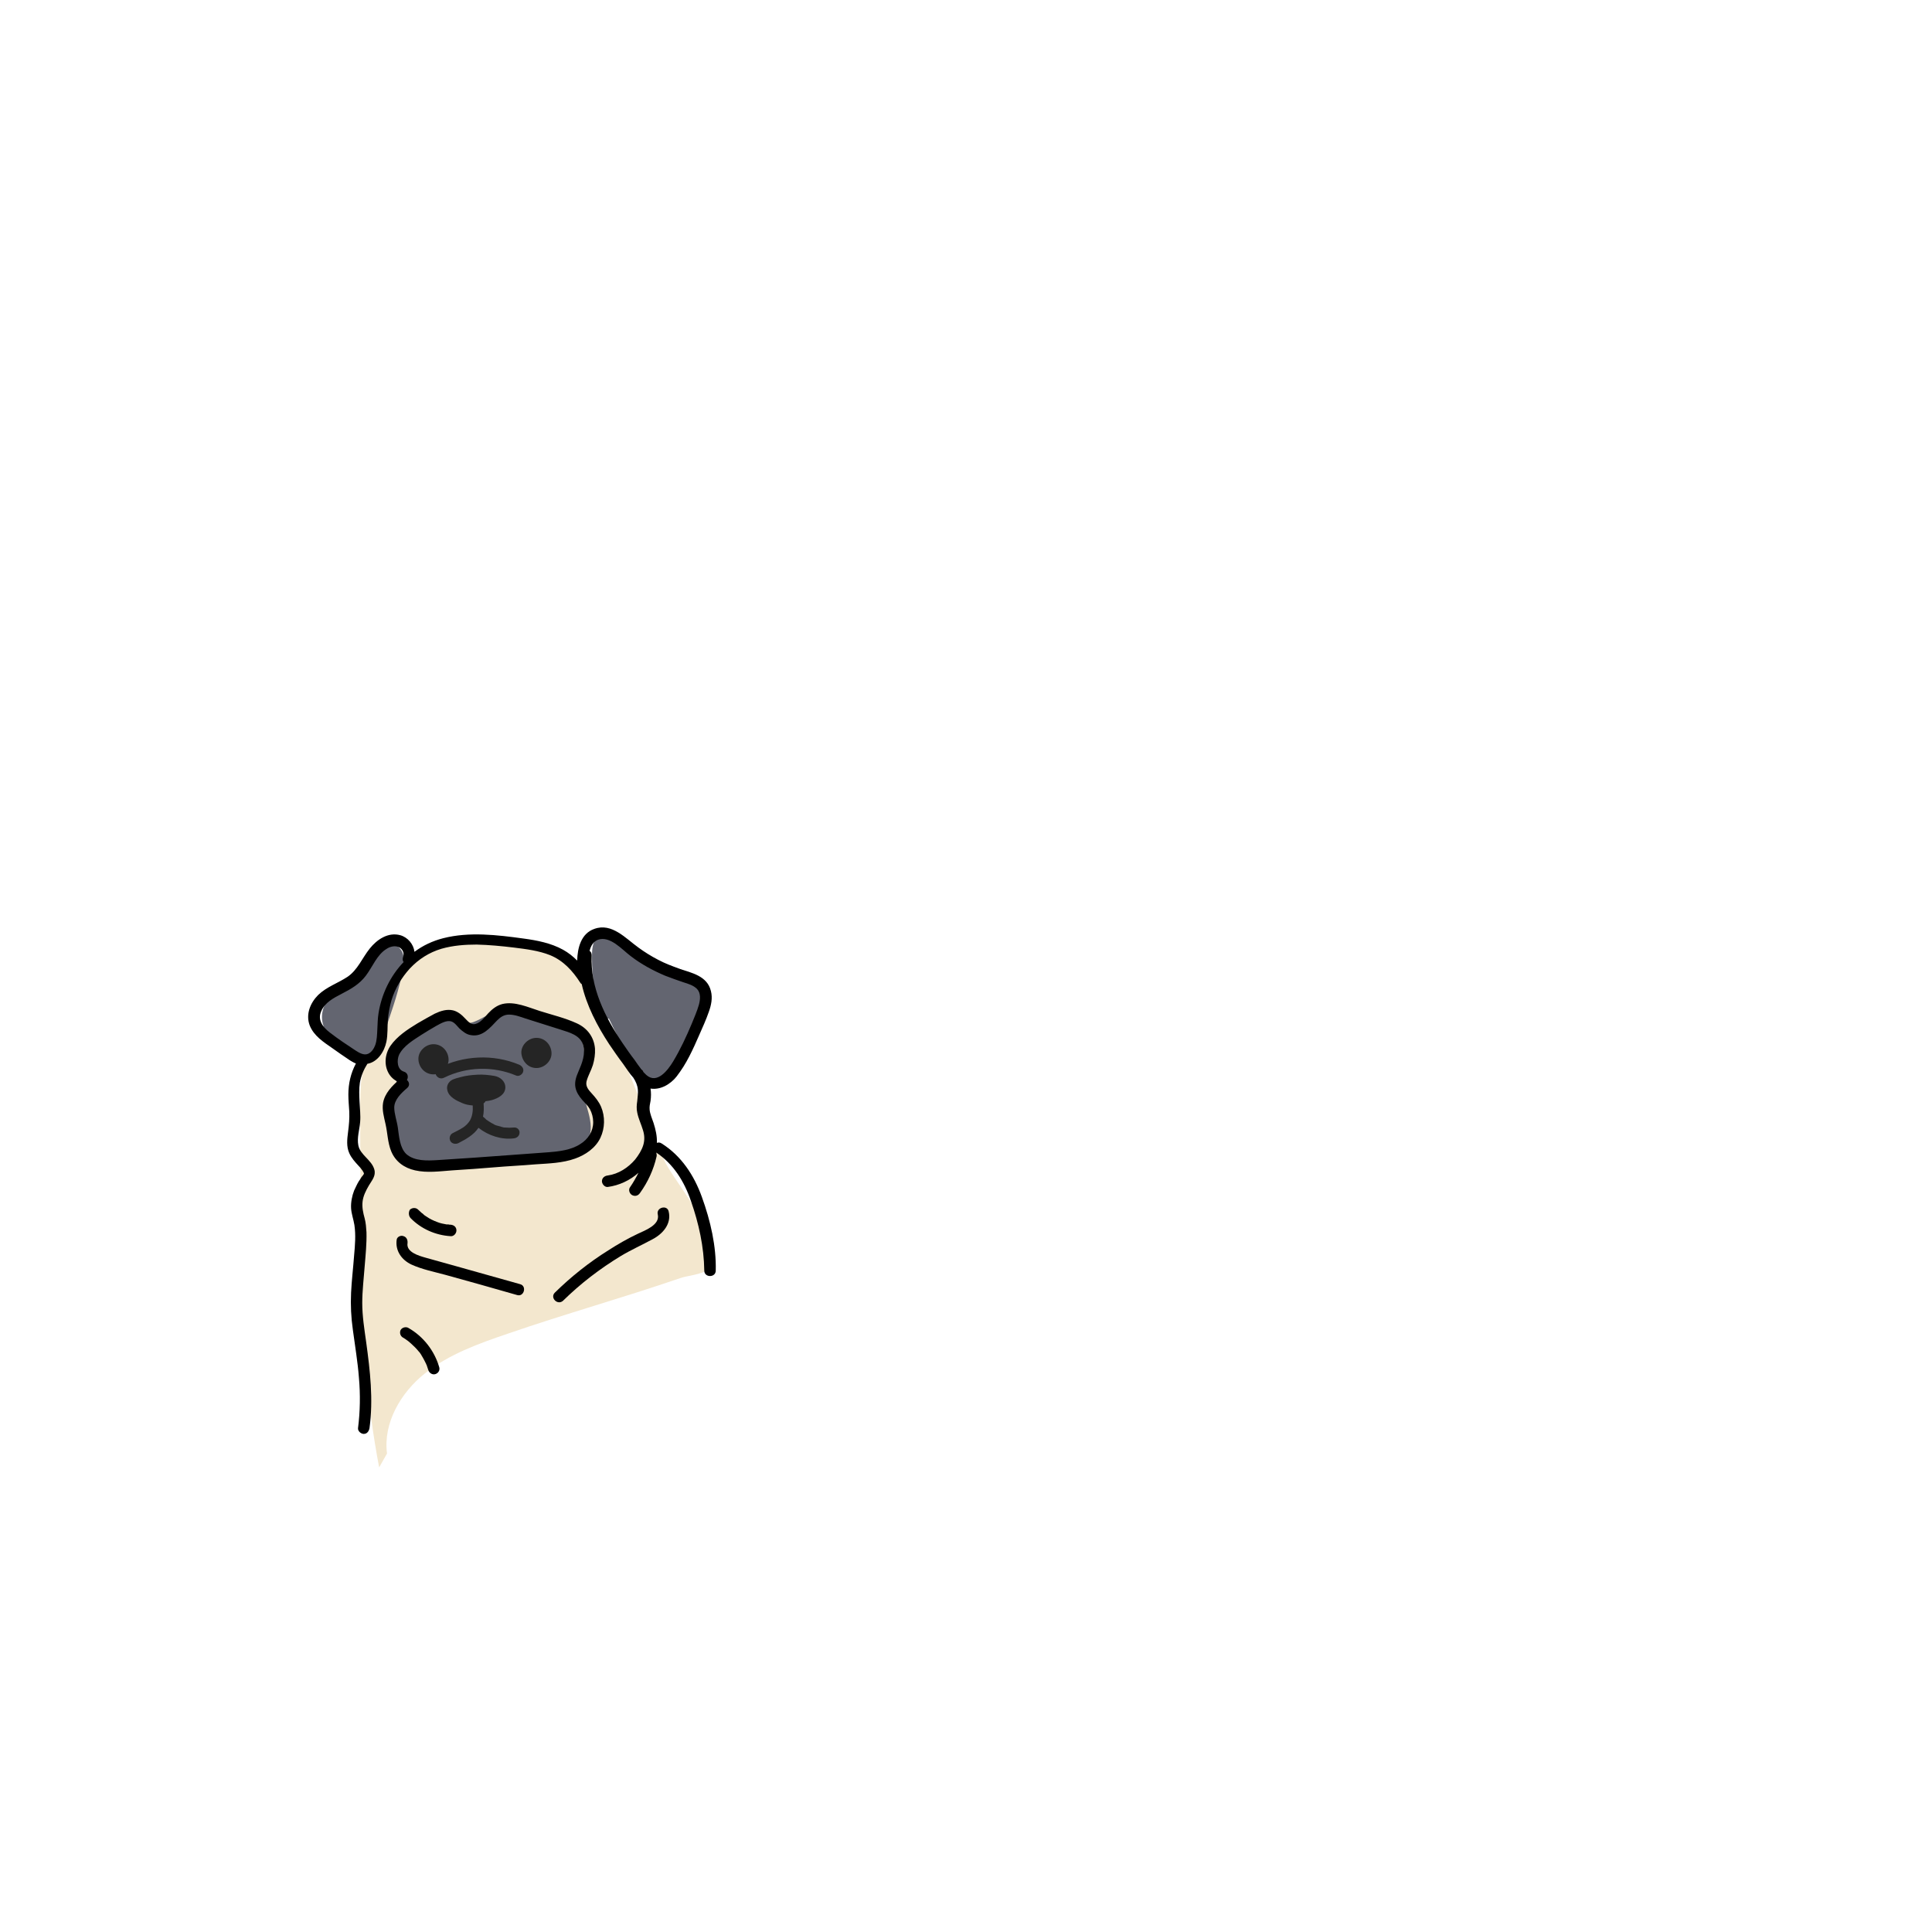 <?xml version="1.0" encoding="utf-8"?>
<!-- Generator: Adobe Illustrator 26.0.2, SVG Export Plug-In . SVG Version: 6.00 Build 0)  -->
<svg version="1.1" xmlns="http://www.w3.org/2000/svg" xmlns:xlink="http://www.w3.org/1999/xlink" x="0px" y="0px" width="640px"
	 height="640px" viewBox="0 0 640 640" style="enable-background:new 0 0 640 640;" xml:space="preserve">
<style type="text/css">
	.st0{display:none;}
	.st1{display:inline;}
	.st2{fill:#06182C;}
	.st3{display:inline;fill:#133466;}
	.st4{display:inline;fill:#252525;}
	.st5{fill:#74747E;}
	.st6{display:inline;fill:#82838B;}
	.st7{fill:#CFCFCF;}
	.st8{fill:#E8E8E8;}
	.st9{fill:#3F3E51;}
	.st10{fill:#3C3C50;}
	.st11{fill:#252525;}
	.st12{fill:#F3E7CE;}
	.st13{fill:#636570;}
	.st14{display:inline;fill:#99BAC5;}
	.st15{display:inline;fill:#6C542E;}
	.st16{fill:#6C542E;}
</style>
<g id="レイヤー_7" class="st0">
	<g class="st1">
		<path class="st2" d="M295.4,352.1c-14.3-6.9-30.9-6.4-46.7-5c-72.8,6.8-142.3,32.2-211,57.3c-2.7,1-5.8,2.3-6.7,5.1
			c-1.4,4.2,3.1,7.9,6.9,10.1c10.3,5.9,20.6,11.8,30.9,17.7c14.6,8.4,29.5,17.1,39.8,30.4c15.6,20.2,17.8,47.3,19.4,72.7
			c4.4-18.1,8.8-36.5,17.5-53c8.7-16.5,22.1-31.3,39.6-37.7l13.9,1c28.5-10.3,57-20.6,84.8-32.6c13.4-5.8,27.9-13.4,32.1-27.4
			C320.5,375.5,309.7,359,295.4,352.1z"/>
	</g>
	<path class="st3" d="M318,351.6c-15.3-11.1-34.8-14.1-53.3-13.5c-10.4,0.3-20.9,1.6-31.2,3.2c-10.3,1.6-20.5,3.5-30.6,5.8
		c-20.3,4.6-40.3,10.5-60.2,16.8c-20.1,6.4-40,13.2-60,19.9c-10.2,3.4-20.5,6.9-30.7,10.3c-7.8,2.6-17.3,4.7-22.6,11.5
		c-1.1,1.4-1.8,2.8-2.2,4.4c-0.2,0-0.4,0-0.6,0.1c-3.2,0.2-3.2,5.2,0,5c0.2,0,0.4,0,0.6-0.1c0,0.2,0.1,0.3,0.1,0.4
		c0.9,2.9,5.3,1.9,4.9-0.9c16-1.6,31.8-4.8,47.3-9c17.4-4.7,34.4-10.6,51.3-16.7c17-6.1,34-12.4,51.2-18c16.8-5.4,34-10.1,51.4-13
		c8.6-1.4,17.3-2.3,26-2.7c9-0.4,18.2-0.3,27.1,1c8.7,1.3,17.5,4.1,23.6,10.8c0.4,0.5,0.8,1,1.2,1.5c3.5-4.9,6.2-10,9-15.2
		C319.6,352.7,318.8,352.2,318,351.6z"/>
	<path class="st4" d="M29.6,414.1c-2.4-2.6-0.4-6.7,1.8-8.7c3.3-3,8.2-4.1,12.3-5.5c10.3-3.5,20.7-7,31-10.5
		c20.6-6.9,41.3-13.7,62.1-20.2c20.7-6.4,41.4-12.7,62.5-17.7c20.1-4.8,40.8-8.2,61.5-7.5c18.9,0.7,38,4.7,54.7,13.8
		c2.1,1.1,4.1,2.3,6.1,3.6c2.7,1.7,5.2-2.6,2.5-4.3c-16.8-10.7-36.4-16.1-56.2-17.7c-21.3-1.7-42.8,1.2-63.6,5.8
		c-21.9,4.9-43.5,11.4-64.9,18c-21.6,6.6-43.1,13.7-64.6,20.9c-10.7,3.6-21.4,7.2-32.1,10.9c-4.5,1.5-9.4,2.8-13.3,5.6
		c-3.6,2.6-6.2,6.7-5.9,11.2c0.2,2.2,1,4.1,2.5,5.8C28.2,420,31.7,416.5,29.6,414.1L29.6,414.1z"/>
</g>
<g id="塗り" class="st0">
	<g class="st1">
		<path class="st5" d="M243.4,615c13.3,16.8,38.1,20.8,58.7,15.1c20.6-5.7,38-19.3,54.5-33c-33.2,13.7-69,21.4-104.9,22.5"/>
		<g>
			<path class="st5" d="M241.6,616.7c10,12.5,26.3,18.1,41.9,18.2c17.9,0.1,34.6-7.1,49.3-16.8c8.9-5.9,17.3-12.6,25.5-19.4
				c1.9-1.5-0.1-5.1-2.4-4.2c-25.7,10.6-52.9,17.7-80.5,20.7c-7.9,0.9-15.8,1.4-23.8,1.7c-3.2,0.1-3.2,5.1,0,5
				c28.2-0.9,56.4-5.7,83.2-14.3c7.6-2.4,15-5.2,22.4-8.2c-0.8-1.4-1.6-2.8-2.4-4.2c-13.7,11.4-28.1,22.9-44.9,29.5
				c-14.3,5.6-30.3,7.2-45.1,2.1c-7.7-2.7-14.6-7.3-19.7-13.7c-0.8-1.1-2.7-0.9-3.5,0C240.6,614.2,240.8,615.7,241.6,616.7
				L241.6,616.7z"/>
		</g>
	</g>
	<g>
		<path class="st6" d="M115.7,482.9c-20.9-17.7-44.5-32.2-69.8-42.7c-9.6-4-20.6-8.6-23.9-18.4c7.4-2,15.4,0,22.3,3.5
			s12.8,8.4,19.1,12.9c11.9,8.5,24.8,15.6,38.4,20.9c6.1,2.4,12.7,4.6,17,9.6c4.3,5,4.8,13.8-0.7,17.4"/>
	</g>
	<g class="st1">
		<path class="st7" d="M131.5,623.3c-27-11-54.8-22.4-76-42.4s-34.7-50.8-26-78.6c15.4,18.5,34.4,34.1,55.7,45.6
			c7.8,4.2,16.5,8,25.3,6.5c11-2,18.8-12,23.2-22.3c4.4-10.2,6.6-21.5,12.2-31.1c10.4-17.8,30.5-27.3,49.9-34.7
			c48.8-18.4,101.8-30.3,142-63.4c-0.4,46.6-3.9,93.2-10.5,139.3c-64.1,32.9-130.2,61.8-197.9,86.5"/>
		<g>
			<path class="st7" d="M132.2,620.9c-21.6-8.8-43.5-17.7-62.5-31.5c-17.7-12.8-32.2-30.5-37.9-51.8c-3.1-11.3-3.3-23.3,0.2-34.5
				c-1.4,0.4-2.8,0.7-4.2,1.1c8.5,10.1,18,19.4,28.3,27.6c10.3,8.1,21.4,15.7,33.3,21.2c6.2,2.9,13,5,20,4.2
				c5.9-0.7,11.2-3.5,15.5-7.5c9.3-8.6,12.9-20.9,16.9-32.5c2.1-6.1,4.4-12.1,8.1-17.5c3.2-4.8,7.3-8.9,11.8-12.5
				c9.1-7.4,20-12.4,30.9-16.7c23.7-9.3,48.3-16.5,72.2-25.4c23.7-8.8,47.1-19.2,67.5-34.4c2.5-1.8,4.9-3.8,7.3-5.7
				c-1.4-0.6-2.8-1.2-4.3-1.8c-0.3,36.3-2.5,72.5-6.6,108.6c-1.1,10-2.4,20.1-3.9,30.1c0.4-0.5,0.8-1,1.1-1.5
				c-25,12.8-50.2,25.1-75.8,36.6c-25.5,11.5-51.2,22.5-77.2,32.8c-14.7,5.8-29.5,11.4-44.3,16.8c-3,1.1-1.7,5.9,1.3,4.8
				c21.7-7.9,43.2-16.2,64.5-25c21.4-8.8,42.5-17.9,63.5-27.6c21-9.6,41.8-19.6,62.3-30.1c2.5-1.3,5.1-2.5,7.6-3.9
				c1.6-0.9,1.7-1.9,1.9-3.6c0.2-1.6,0.5-3.2,0.7-4.8c0.8-5.8,1.6-11.7,2.3-17.5c1.4-11.9,2.7-23.8,3.7-35.7
				c2-23.7,3.2-47.5,3.6-71.3c0-2.9,0.1-5.9,0.1-8.8c0-2.3-2.7-3.1-4.3-1.8c-19.3,15.8-41.9,26.9-65,35.9
				c-23.4,9.1-47.5,16.4-71.1,25c-21.5,7.9-45.5,17.7-57,39c-6.1,11.3-7.9,24.3-14.3,35.4c-2.7,4.7-6.2,9.2-10.9,12.2
				c-5,3.2-10.9,4.2-16.7,2.9c-6.6-1.4-12.5-4.7-18.3-8c-5.7-3.2-11.1-6.8-16.4-10.6c-10.4-7.5-20-16-28.7-25.4
				c-2.1-2.3-4.2-4.7-6.3-7.1c-1.3-1.5-3.7-0.6-4.2,1.1c-6.6,21.5-0.4,44.8,11.7,63.2C52,584.8,72,598.7,93.1,609.2
				c12.3,6.2,25,11.3,37.7,16.5c1.3,0.5,2.7-0.6,3.1-1.7C134.3,622.5,133.4,621.4,132.2,620.9L132.2,620.9z"/>
		</g>
	</g>
	<path class="st3" d="M334.3,370.7c-3.2-6.9-8.3-12.7-14.3-17.4c-2.8,5.2-5.5,10.4-9,15.2c4.4,5.7,6,13.2,2.7,20
		c-4,8.1-12,12.9-20.2,16.1c-9.7,3.7-19.7,6.7-29.5,9.9c-20.5,6.7-41,13.5-61.5,20.2c-9.9,3.3-19.8,6.4-29.7,9.8
		c-8.4,2.9-16.9,6.1-24.4,10.8c-7.2,4.5-13.5,10.3-17.6,17.7c-2.3,4.1-3.9,8.6-4.6,13.3c-0.8-5.1-2.6-10.1-5.3-14.6
		c-6.4-10.9-17.4-18.2-28.3-24.1c-12.9-7-26.2-13.3-39.4-20c-10.4-5.3-26.7-15.3-36.1-2.9c-3.3,4.4-4.3,10.1-4.5,15.4
		c-0.3,5.9,0.2,11.8,1,17.7c1.6,11.7,5.3,23,10.5,33.6c10.6,21.6,28.3,40.4,49.9,51.1c11.8,5.9,25.2,9.3,38.3,7.1
		c11.3-1.8,22.1-8,28.6-17.5c1.2-1.7,2.2-3.6,3-5.5c6.5,0.3,13.1-0.5,19.3-2.3c6.2-1.8,13.2-4.6,18-9c4.1-3.9,5.2-10.3,0.7-14.3
		c-3.8-3.3-9.5-4.1-14.3-3.1c-5.8,1.3-10.8,5.5-16.6,6.5c5.9-15.6,20.7-25.8,35.5-32.4c9.3-4.1,18.9-7.3,28.5-10.6
		c10.2-3.6,20.3-7.1,30.5-10.7c10.3-3.6,20.5-7.2,30.8-10.8c9.4-3.3,19-6.4,28.3-10c7.8-3.1,15.6-6.7,21.9-12.4
		c6.3-5.7,10.5-13.3,11.7-21.7C339.4,387.3,337.9,378.6,334.3,370.7z M124.5,502.4c0.7-1.9,1.3-3.9,1.6-5.9c0.3,2.1,0.9,4.1,1.7,6.1
		C126.7,502.6,125.6,502.5,124.5,502.4z"/>
	<g class="st1">
		<path class="st5" d="M203.8,605.4c-3.8,1.8-7.6,3.7-11.5,5.5c0.4-18.2,0.8-36.5,1.2-54.7c0.3-13.6,0.6-27.2,3.1-40.5
			c1.5-7.7,5.2-16.6,12.9-17.7c5.2-0.7,10.2,2.6,12.9,7.1c2.7,4.5,3.3,9.8,3.5,15c0.6,15.8-2.7,31.5-3.6,47.4
			c-0.8,15.8,1.1,32.7,10.8,45.3c-14.1-10.1-24.6-25.3-29-42c-0.4,11.6-0.7,23.1-1.1,34.7"/>
		<g>
			<path class="st5" d="M202.5,603.2c-3.8,1.8-7.6,3.7-11.5,5.5c1.3,0.7,2.5,1.4,3.8,2.2c0.4-17.7,0.8-35.5,1.1-53.2
				c0.2-8.6,0.3-17.2,1-25.7c0.3-4.3,0.8-8.5,1.5-12.8c0.5-3.3,1.2-6.5,2.4-9.6c1.8-4.8,5.6-10.1,11.3-9.1
				c7.2,1.2,10.2,8.9,10.9,15.2c0.9,8.4,0.2,17-0.7,25.4c-0.9,8.6-2.1,17.2-2.6,25.8c-0.8,14.4,0.6,29.8,8,42.5
				c0.9,1.6,1.9,3.1,3,4.5c1.1-1.1,2.3-2.3,3.4-3.4c-10.6-7.6-19-18.2-24.2-30.2c-1.5-3.3-2.6-6.8-3.6-10.4
				c-0.7-2.8-4.8-2.1-4.9,0.7c-0.4,11.6-0.7,23.1-1.1,34.7c-0.1,3.2,4.9,3.2,5,0c0.4-11.6,0.7-23.1,1.1-34.7
				c-1.6,0.2-3.3,0.4-4.9,0.7c3.6,13.5,10.9,26,20.8,35.8c2.9,2.8,6,5.4,9.3,7.8c2,1.4,4.9-1.4,3.4-3.4c-9.1-12-11.1-27.5-10.5-42.2
				c0.3-8.9,1.6-17.7,2.5-26.5c0.9-8.7,1.7-17.6,0.9-26.4c-0.7-7.7-3.6-15.9-11-19.5c-3.3-1.6-7.1-2-10.6-0.7
				c-3.1,1.2-5.5,3.3-7.4,6c-4.1,5.8-5.2,13.2-6.2,20c-1.2,8.9-1.7,18-1.9,27c-0.5,18.3-0.8,36.5-1.2,54.8c0,2.3-0.1,4.6-0.1,7
				c0,2,2.1,2.9,3.8,2.2c3.8-1.8,7.6-3.7,11.5-5.5c1.2-0.6,1.5-2.3,0.9-3.4C205.2,602.9,203.7,602.6,202.5,603.2L202.5,603.2z"/>
		</g>
	</g>
	<g class="st1">
		<path class="st5" d="M365.3,585.5c-7.1-17.2-14.1-34.6-17.7-52.8c-2.6-13-3.3-26.4-5.7-39.5s-6.6-26.2-15.2-36.4
			c-4.8,26.3-9.5,52.5-14.3,78.8c-1.1,6.2-2.6,12.9-7.5,16.8c2.9-26.1,5.8-52.3,8.8-78.4c0.9-8,3.1-17.5,10.7-19.9
			c4.9-1.5,10.3,0.8,13.9,4.5c3.5,3.7,5.5,8.6,7.3,13.3c9.9,25.8,17.5,52.5,22.9,79.6c2.3,11.6,4,24.5-2,34.7"/>
		<g>
			<path class="st5" d="M367.7,584.9c-6.9-16.9-13.9-33.9-17.5-51.9c-3.6-17.7-3.6-36-8.9-53.3c-2.7-8.9-6.8-17.4-12.8-24.6
				c-1.2-1.4-3.9-0.7-4.2,1.1c-4.8,26.6-9.5,53.3-14.5,79.8c-1,5.3-2.3,11-6.7,14.6c1.4,0.6,2.8,1.2,4.3,1.8c2-17.9,4-35.9,6-53.8
				c1-8.6,1.8-17.3,2.9-25.9c0.7-5.1,1.9-11.6,6.2-14.9c5.5-4.2,12.6,0,16,4.9c2.1,3,3.5,6.4,4.8,9.9c1.5,4,3,8,4.4,12.1
				c5.7,16.2,10.5,32.7,14.5,49.4c1.9,8.1,3.8,16.3,5.1,24.6c1.1,7.1,1.5,14.7-0.8,21.6c-0.6,1.7-1.3,3.3-2.2,4.8
				c-1.6,2.8,2.7,5.3,4.3,2.5c4-7,4.9-15.2,4.3-23.1c-0.7-8.5-2.6-16.9-4.4-25.2c-3.9-17.6-8.8-35-14.7-52.1
				c-1.5-4.3-3-8.5-4.6-12.8c-1.5-3.9-2.9-7.9-4.8-11.5c-3.7-6.9-10.6-12.8-18.9-11.6c-6.9,1-10.8,7.3-12.6,13.4
				c-0.9,3.3-1.4,6.6-1.8,10c-0.5,4.7-1.1,9.4-1.6,14.1c-2.1,18.9-4.2,37.7-6.3,56.6c-0.3,2.3-0.5,4.6-0.8,6.9c-0.1,1,0.7,2,1.5,2.3
				c1,0.4,1.9,0.1,2.7-0.5c4.2-3.4,6.2-8.7,7.4-13.9c1.4-6.3,2.4-12.8,3.6-19.2c2.5-13.5,4.9-27.1,7.4-40.6c1.4-7.7,2.8-15.3,4.2-23
				c-1.4,0.4-2.8,0.7-4.2,1.1c10.6,12.7,14,29.5,16.1,45.4c1.2,9.2,2.1,18.5,3.8,27.6c1.6,8.8,4.1,17.5,7,26
				c3.3,9.6,7.2,19.1,11,28.5c0.5,1.2,1.7,2.1,3.1,1.7C367.2,587.6,368.3,586.1,367.7,584.9L367.7,584.9z"/>
		</g>
	</g>
	<g class="st1">
		<path class="st8" d="M129.6,629.7c-11.8-14.5-28.2-24.2-44.2-33.7s-32.4-19.4-43.9-34s-17.4-35.3-9.7-52.3
			C52.2,525.2,73.3,541,98,548.2c9.6,2.8,20.5,4.7,26.8,12.5c7.2,8.9,5.5,21.9,2.9,33.1s-5.5,23.6,0.1,33.7"/>
		<g>
			<path class="st8" d="M131.3,627.9c-14.2-17.4-34.6-27.8-53.4-39.4c-17.9-11-36.4-24.4-43.9-44.9c-3.8-10.5-4.7-22.3-0.1-32.7
				c-1.1,0.3-2.3,0.6-3.4,0.9c19.4,14.7,39.3,29.7,62.7,37.5c5.1,1.7,10.5,2.9,15.6,4.6c4.6,1.5,9.3,3.5,12.8,7
				c7.5,7.6,6.4,19.4,4.5,28.9c-2.6,12.8-7.1,26.7-0.4,39c1.5,2.8,5.9,0.3,4.3-2.5c-5.6-10.4-1.7-22.9,0.6-33.6
				c2.2-10.4,3.7-22.7-2.7-32c-6.4-9.2-17.6-11.6-27.7-14.5c-11.7-3.3-22.6-8.5-32.9-14.7c-11.9-7.2-23.1-15.6-34.2-24
				c-1-0.8-2.9-0.2-3.4,0.9c-9.1,20.5-0.5,43.9,13.8,59.6c15.4,17,36.6,27,55.6,39.2c10.6,6.8,20.8,14.4,28.8,24.3
				c0.9,1,2.6,0.9,3.5,0C132.4,630.4,132.2,629,131.3,627.9L131.3,627.9z"/>
		</g>
	</g>
	<g class="st1">
		<path class="st9" d="M190.4,563.4c3.4-20.9,0.6-41,7-58.8c0.5-1.5,4.6,0,6.2,0.2c1.6,0.2,2.2,2.2,2.4,3.9
			c1.1,10.8,2.2,21.6,3.3,32.5c0.6,5.8,1.1,12-2.1,16.9c-2.6,4.1-7.7,7-8,11.8c-0.1,1.1,0.1,2.2-0.2,3.2c-0.3,1-4.5,8-5.6,7.9
			c-1.3-0.1,0-4.7-0.4-5.9c-1.1-3.8-0.6-10.5-1.7-14.3"/>
	</g>
	<g class="st1">
		<path class="st10" d="M317.2,466.7c5.7,24.4,8.9,49.4,9.6,74.4c6.6-7.1,8.6-17.4,7.7-27.1c-0.8-9.6-4.2-18.8-7.1-28
			s-5.5-18.8-4.6-28.4c-1.2,1.5-2.3,3-3.5,4.6"/>
		<g>
			<path class="st10" d="M314.8,467.4c4.4,18.8,7.3,38,8.7,57.3c0.4,5.5,0.7,11,0.8,16.5c0.1,2.1,2.8,3.4,4.3,1.8
				c7.2-7.9,9.4-18.9,8.4-29.3c-1.2-12.3-6.2-23.7-9.3-35.5c-1.8-6.7-2.9-13.5-2.4-20.4c0.1-1.1-0.8-2.1-1.8-2.4
				c-1.2-0.3-2.1,0.3-2.8,1.1c-1.2,1.5-2.3,3-3.5,4.6c-0.8,1.1-0.2,2.8,0.9,3.4c1.3,0.8,2.6,0.2,3.4-0.9c1.2-1.5,2.3-3,3.5-4.6
				c-1.6-0.4-3.1-0.8-4.7-1.3c-1,12.2,3.1,23.9,6.7,35.3c3.3,10.2,6.5,21.1,4.7,31.9c-0.9,5.3-3,10.5-6.7,14.6
				c1.4,0.6,2.8,1.2,4.3,1.8c-0.6-19.7-2.7-39.3-6.3-58.7c-1-5.5-2.2-10.9-3.4-16.4C318.9,462.9,314,464.3,314.8,467.4L314.8,467.4z
				"/>
		</g>
	</g>
</g>
<g id="パス" class="st0">
	<g class="st1">
		<path class="st11" d="M129.5,552.2c0-0.1,0-0.1,0-0.2c0,0,0,0,0,0C129.5,552.1,129.5,552.2,129.5,552.2z"/>
		<path class="st11" d="M128.9,550.6C128.9,550.6,128.9,550.6,128.9,550.6C128.9,550.5,128.9,550.5,128.9,550.6
			C128.9,550.5,128.9,550.5,128.9,550.6C128.8,550.4,128.7,550.4,128.9,550.6z"/>
		<path class="st11" d="M127.2,549.3C127.2,549.3,127.2,549.3,127.2,549.3c0,0.1,0.1,0.1,0.1,0.1
			C127.3,549.3,127.2,549.3,127.2,549.3z"/>
		<path class="st11" d="M122.9,551c0,0.1,0,0.1-0.1,0.1c0,0,0,0,0,0C122.8,551.1,122.9,551.1,122.9,551z"/>
		<path class="st11" d="M129.2,553.9c0-0.1,0-0.1,0.1-0.2c0,0,0,0,0,0C129.2,553.8,129.2,553.9,129.2,553.9z"/>
		<path class="st11" d="M374.7,554.5c-1.9-3.8-4.1-7.5-5.7-11.4c-1.6-3.9-3-7.9-4.1-11.9c-4.7-16.5-6.1-33.7-10.5-50.2
			c-2.2-7.9-4.9-16.2-9.5-23.1c-1.2-1.8-2.5-3.4-4-4.9c0-0.2,0.1-0.3,0.1-0.5c0.8-16.2,1.6-32.4,2.4-48.6c0.2-4.4,0.4-8.9,0.7-13.3
			c0-0.7-0.2-1.2-0.5-1.6c0.3-2.7,0.3-5.4,0.2-8.1c-0.2-7.4-4.2-14.4-10.3-18.6c-1.6-1.1-3.3-1.9-5.1-2.6c-1.3-0.5-2.8,0.5-3.1,1.7
			c-0.4,1.4,0.5,2.6,1.8,3.1c6.2,2.3,10.6,8.3,11.5,14.7c0.2,1.7,0.1,3.6,0.1,5.4c0,1.9-0.1,3.9-0.3,5.8c-0.4,3.6-1.4,7.2-3,10.5
			c-6.8,14.1-22.2,20.2-35.9,25.8c-18.3,7.5-36.6,14.9-55.1,22c-18.3,7.1-36.8,14-55.5,20.2c-8.5,2.9-17.5,5.3-25.2,10
			c-6.9,4.3-13,10.8-14.8,18.9c-0.4,1.9-0.6,3.9-0.5,5.9c-5.5,0.3-11-0.1-16.4-1.3c0.1-0.4,0.1-0.7,0-1.1c-1.5-9.2-3-19,0.1-28
			c2.8-8.1,9.5-13.8,16.6-18.1c8-4.8,16.9-8.4,25.6-11.8c9.4-3.6,18.9-6.7,28.6-9.6c19.2-5.7,38.7-10.3,58-15.8
			c9.6-2.7,19.2-5.7,28.6-9.1c8.7-3.2,18.1-6.7,24.4-13.9c6-6.9,8.7-16.4,4.4-24.9c-4.3-8.4-13.3-12.7-22.1-15
			c-2.4-0.6-4.8-1.2-7.2-1.7c-3.2-0.7-4.5,4.1-1.3,4.8c8.7,1.9,18.3,4,24.2,11.2c2.5,3,3.8,6.7,3.6,10.6c-0.2,4-2.1,8-4.7,11
			c-5.9,7-14.8,10.3-23.2,13.3c-9.3,3.3-18.7,6.2-28.2,8.9c-19.1,5.5-38.5,10.1-57.5,15.7c-9.4,2.8-18.8,5.8-27.9,9.3
			c-8.8,3.4-17.7,7-25.9,11.6c-7.4,4.2-14.6,9.7-18.6,17.4c-4.5,8.7-4.4,18.7-3.2,28.1c0.2,1.8,0.5,3.7,0.8,5.5c-1-0.4-2-0.7-3-1.2
			c0-0.2,0.1-0.4,0.1-0.6c0.5-13.3,0.3-28.1-10.5-37.6c-5.1-4.5-11.3-7.3-17.3-10.2c-6.3-3.1-12.4-6.7-18.3-10.5
			c-11.9-7.6-23.4-16.1-36.3-22.1c-3.2-1.5-6.6-3-10-4.1c-3.5-1.1-7.4-1.6-10.7,0.1c-6.3,3.2-6.8,11.9-7,18
			c-0.9,17.8,4.3,35.3,9.4,52.2c-0.7,0.4-1.2,1.1-1.1,2.1c0.3,5,2.4,9.2,5.3,13c-0.1,0.3-0.2,0.5-0.2,0.8c-1.6,16.5-3.2,34,3,49.8
			c6.4,16.4,20.9,27.7,34.7,37.9c7.3,5.4,14.8,10.5,22.2,15.7c7.2,5,14.1,10.3,21.1,15.6c6.4,4.8,13.4,9.5,21.5,10.6
			c9.6,1.4,18.9-2.1,27.9-4.9c16.4-5.2,32.6-11.2,48.5-17.7c1.2,0.4,2.6-0.1,3.1-1.3c0.6-0.2,1.2-0.5,1.8-0.7
			c1.7-0.7,3.5-1.5,5.2-2.2c2.8,3.2,6.2,5.9,10.1,7.9c3.9,2,8,3.5,12.2,4.6c5.1,5,11.2,9,17.8,11.8c16,6.8,34,6.6,50.6,2
			c16.5-4.5,32-13,44.9-24.1c4.9-4.2,9.6-8.9,11.9-14.7c4.2-3.3,7.8-7.1,10.7-11.7c2.3-3.7,3.8-8,3.9-12.4
			C378.3,562.6,376.7,558.4,374.7,554.5z M164.9,506.5c4-0.8,7.9-1.9,11.8-3c1,2.4,0.8,5.1-0.4,7.4c-1.7,3.4-4.9,5.7-8.5,7
			c-4.2,1.5-8.7,2.2-13.1,2.6c-5,0.4-10.1,0.4-15.1,0c-5.6-0.5-11.1-1.5-16.5-2.9c-0.1-4.4-0.3-8.7-0.4-13.1
			C136.1,510,151,509.5,164.9,506.5z M129.3,553.7C129.3,553.7,129.3,553.7,129.3,553.7c0,0.1-0.1,0.1-0.1,0.1c0,0.1,0,0.1-0.1,0.1
			c0,0,0,0.1,0,0.1c-0.1,0.2-0.3,0.5-0.4,0.7c0,0,0,0-0.1,0.1c0,0,0,0,0,0c-0.1,0.1-0.1,0.1-0.1,0.1c-0.1,0.1-0.2,0.2-0.3,0.3
			c0,0-0.1,0.1-0.1,0.1c-0.2,0.1-0.4,0.3-0.5,0.4c-0.1,0.1-0.2,0.1-0.3,0.2c0,0,0,0,0,0c-0.2,0.1-0.4,0.1-0.7,0.2
			c-0.1,0-0.1,0-0.1,0c-0.1,0-0.2,0-0.2,0c-0.2,0-0.5,0-0.7,0c0,0,0,0,0,0c-0.1,0-0.2,0-0.3-0.1c-0.2-0.1-0.4-0.1-0.6-0.2
			c-0.1-0.1-0.3-0.2-0.5-0.2c-0.1-0.1-0.2-0.1-0.3-0.2c0,0,0,0-0.1,0c-0.2-0.2-0.2-0.1,0.1,0.1c-0.2,0-0.4-0.4-0.5-0.5
			c0,0-0.1-0.1-0.1-0.1c0,0-0.1-0.1-0.1-0.1c-0.1-0.1-0.2-0.3-0.2-0.4c0,0,0-0.1-0.1-0.1c0-0.1-0.1-0.3-0.1-0.3
			c0-0.1-0.1-0.2-0.1-0.3c0-0.1-0.1-0.2-0.1-0.4c0-0.1,0-0.1,0-0.2c0-0.2,0-0.5,0-0.6c0-0.1,0-0.2,0-0.4c0,0,0,0,0,0c0,0,0,0,0,0
			c0.1-0.3,0.1-0.5,0.2-0.8c0,0,0,0,0,0c0,0,0,0,0-0.1c0,0,0,0,0,0c0.1-0.2,0.1-0.2,0.1-0.1c0.1-0.1,0.1-0.3,0.2-0.3
			c0.1-0.1,0.1-0.2,0.2-0.3c0,0,0,0,0,0c0,0,0,0,0,0c0.2-0.2,0.5-0.4,0.7-0.7c0.2-0.1,0.3-0.2,0.5-0.3c0.3-0.2,0.6-0.3,0.9-0.5
			c0.1,0,0.1-0.1,0.2-0.1c0.3,0.2,0.7,0.3,1.1,0.3c-0.8-0.1,0.1,0,0.3,0.1c0.1,0,0.2,0.1,0.3,0.1c0,0,0,0,0,0c0,0,0,0,0,0
			c0,0,0.1,0,0.1,0c0.2,0.1,0.1,0.1,0.1,0.1c0.1,0.1,0.3,0.1,0.4,0.2c0.1,0.1,0.2,0.1,0.3,0.2c0,0,0,0,0.1,0.1
			c0.2,0.2,0.4,0.4,0.6,0.5c0,0,0.1,0.1,0.1,0.1c0,0,0,0,0,0c0,0,0.1,0.1,0.1,0.1c0,0,0,0-0.1-0.1c0.1,0.2,0.3,0.4,0.4,0.6
			c0,0,0,0.1,0,0.1c0,0,0,0.1,0,0.1c0,0.1,0,0.2,0,0.2c0,0.1,0.1,0.2,0.1,0.4c0,0,0-0.1,0-0.1c0,0,0,0.1,0,0.1c0,0,0,0,0,0
			c0,0.1,0,0.2,0,0.2c0,0.1,0,0.3,0,0.4c0,0.1,0,0.3,0,0.4c0,0,0,0,0,0C129.4,553.2,129.4,553.5,129.3,553.7
			C129.3,553.7,129.3,553.7,129.3,553.7z M128.8,554.7c0,0,0,0.1-0.1,0.1C128.7,554.8,128.8,554.7,128.8,554.7z M126.8,556
			c0,0-0.1,0-0.2,0C126.7,556,126.8,556,126.8,556z M123.2,554.7c0,0-0.1-0.1-0.1-0.1C123.2,554.6,123.2,554.7,123.2,554.7z
			 M27.3,487.8c0.1,0,0.1,0.1,0.2,0.1c8.2,3.1,15.4,8.2,22.6,13.1c8,5.5,15.9,11,23.9,16.4c8,5.5,16.1,11.1,24.1,16.6
			c3.9,2.7,7.8,5.7,11.8,8.1c3.3,2,7.7,1.6,10.6-1c2.8-2.5,3.4-6.7,3.7-10.3c0.2-1.8,0.2-3.7,0.3-5.5c0-0.7,0.1-1.5,0.1-2.2
			c1.4,0.3,2.8,0.6,4.1,0.9c-0.4,0.4-0.6,1-0.5,1.5c0.6,6-0.2,12.1-2.7,17.7c-0.5,0.2-1,0.4-1.5,0.6c-0.6-0.2-1.2-0.2-1.9,0.2
			c-6.9,3.7-15,3.5-22.4,1.8c-7.7-1.8-14.9-5.1-21.7-9c-13.8-8-25.6-19-37.1-30C35.5,501.7,28.2,495.7,27.3,487.8z M129.4,551.4
			c0,0,0-0.1-0.1-0.2C129.3,551.2,129.3,551.3,129.4,551.4z M124,549.6C123.7,549.9,123.8,549.7,124,549.6
			C124,549.6,124,549.6,124,549.6z M122.6,553.2c0-0.1,0-0.1,0-0.2C122.5,553.1,122.5,553.2,122.6,553.2z M133.3,525.6
			c0-0.3-0.1-0.5-0.2-0.8c2.2,0.3,4.4,0.6,6.6,0.8c-2,3.2-4.3,6.3-6.6,9.3C133.6,531.8,133.7,528.7,133.3,525.6z M19.3,428.5
			c0.3-2.6,0.7-5.6,2.3-7.8c1.6-2.2,4.3-2.3,6.7-1.8c3.2,0.7,6.3,2.1,9.3,3.4c12.3,5.5,23.4,13.4,34.6,20.7
			c5.6,3.7,11.2,7.2,17.1,10.4c5.6,3,11.5,5.4,16.8,8.8c2.8,1.8,5.5,4,7.5,6.7c2,2.7,3.3,5.7,4.1,8.9c1.8,6.7,1.6,13.8,1.3,20.6
			c-0.8,0.4-1.5,1.1-1.4,2.2c0.2,6.7,0.4,13.4,0.7,20.1c0,1.1,0.6,1.8,1.4,2.1c-0.1,1.8-0.2,3.7-0.3,5.5c-0.1,1.5-0.2,3-0.4,4.4
			c-0.2,1.3-0.6,2.7-1.1,3.6c-0.6,1.1-1.6,1.8-2.8,2c-1.5,0.2-2.6-0.5-3.8-1.3c-3.8-2.6-7.7-5.3-11.5-7.9
			c-15.4-10.6-30.7-21.2-46.1-31.8c-7.9-5.4-15.8-10.9-24.8-14.3c-0.3-0.1-0.6-0.1-0.9-0.1c-4.3-14-8.5-28.3-9.1-43
			C18.8,436.1,18.9,432.3,19.3,428.5z M150.3,622.7c-4.3,1.3-8.7,2.7-13.1,3.1c-4.1,0.4-8.1-0.1-12-1.5c-3.6-1.3-7-3.4-10.2-5.6
			c-6.9-4.7-13.2-10.1-20-15c-7.1-5.1-14.4-10-21.5-15.1c-7-5-13.9-10.2-20.4-15.9c-6.1-5.4-11.8-11.3-15.7-18.5
			c-7.7-14.4-7-31.5-5.6-47.3c0-0.6,0.1-1.1,0.2-1.7c0.8,0.8,1.6,1.6,2.4,2.4c6.1,5.9,12.2,11.8,18.7,17.3
			c12.7,10.9,27.1,21.1,43.5,25.4c6.9,1.8,14.2,2.5,21.1,0.8c-0.5,3.1,0.7,6.4,3.3,8.3c2.6,1.9,6.4,2.2,9.3,0.6
			c3.1-1.8,4.8-5.4,4.2-8.9c-0.3-1.7-1.2-3.4-2.5-4.6c-0.4-0.4-0.9-0.8-1.4-1.1c5.5-5.7,10.4-12,14.5-18.8c0.2-0.2,0.2-0.5,0.3-0.7
			c3.3,0.1,6.6,0,9.9-0.3c9.2-0.9,20.9-2.8,25.5-12c2.2-4.4,2.6-10.1-0.6-14.2c-0.7-0.9-1.7-1.5-2.8-1.1c-7.6,2.3-15.7,4.2-23.8,5.1
			c-0.2-7.6,4.7-14.4,10.7-18.7c7.4-5.2,16.3-7.7,24.8-10.5c19-6.3,37.8-13.3,56.4-20.5c18.7-7.3,37.4-14.8,56-22.4
			c13.8-5.6,29-11.8,36.9-25.1c-0.5,11-1.1,22-1.6,33c-0.2,3.4-0.3,6.8-0.5,10.2c-3.1-1.7-6.7-2.6-10.5-2.1
			c-3.5,0.5-6.4,2.1-8.6,4.8c-0.6,0.2-1.2,0.5-1.7,0.9c-1.7,1.5-1.9,3.6-2.1,5.6c-1.3,9.4-2.5,18.8-3.8,28.2
			c-2.5,18.5-4.9,37-7.4,55.6c-0.5,4.1-1.1,8.2-1.6,12.3c-9.4,4.9-18.7,9.7-28.1,14.5c-14.2,7.2-28.5,14.3-42.9,21.3
			c-3-11.1-2.8-23.1-1.9-34.4c1.3-16.8,4.2-33.7,1.6-50.5c-0.6-4.1-1.6-8.1-3-12.1c-0.4-1.3-1.7-2.2-3.1-1.7
			c-6.9,2-13.8,4.1-20.7,6.1c-1.1,0.3-1.6,1.1-1.7,2c-3.9,0.2-5.9,4.1-6.4,7.6c-1.4,9.6-2,19.3-2.7,28.9
			c-1.4,19.6-1.9,39.2-1.5,58.8c0.1,4.6,0.2,9.1,0.4,13.7c-8.9,3.4-17.8,6.6-26.8,9.6C159.1,620,154.7,621.4,150.3,622.7z
			 M338.5,500c1,8.8,2.1,17.6,3.9,26.2c1.8,8.4,4.1,16.8,7,24.9c1.5,4.1,3,8.2,4.8,12.3c1.7,3.9,3.4,7.8,4.7,11.8
			c1.1,3.8,1.9,7.8,1,11.7c-0.1,0.3-0.2,0.7-0.3,1c-1,0.7-2,1.4-3,2.1c-6.6,4.3-14,7.3-21.4,10c-17.3,6.1-35.2,11.4-53.5,13.5
			c-9.2,1.1-18.5,1.3-27.7,0.4c-4.3-0.4-8.6-1.1-12.9-2.1c-3.2-3.2-5.9-6.9-8-11c-0.9-1.8-1.7-3.6-2.4-5.5
			c24.4-11.9,48.6-24.1,72.7-36.7c0.2-0.1,0.4-0.2,0.5-0.3c2.1-1.1,4.1-2.1,6.2-3.2c3.3-1.7,6.5-3.4,9.8-5.2
			c1.5-0.8,3.1-1.6,4.6-2.4c1.5-0.8,3-1.5,4.2-2.6c1.6-1.4,2.8-3.7,3.8-5.6c0.8-1.5,1.2-3.2,1.5-4.8c1.6-7.9,1.9-16,2.4-24.1
			c0.4-6,0.7-11.9,1.1-17.9C338,495.1,338.3,497.5,338.5,500z M331.7,506.2c-0.5,7.9-0.8,16.1-1.9,23.7c-0.3,1.9-0.6,3.8-1.1,5.6
			c-0.1,0.3-0.2,0.6-0.3,0.9c0,0.1-0.1,0.2-0.1,0.3c0,0.1,0,0.1-0.1,0.2c-0.6,0.9-1.1,1.9-1.7,2.8c-0.5,0.8-0.7,1.2-1.5,1.8
			c-1.3,1-2.9,1.6-4.3,2.4c-1,0.5-2,1-2.9,1.6c3.4-21.4,7.1-42.7,9.1-64.2c0.5-5.4,0.9-10.8,1.2-16.3c2.5,3.4,4.4,7.2,5.8,11.2
			C333,486.2,332.3,496.2,331.7,506.2z M323.2,460.3c-1,22.8-4.1,45.4-7.8,67.9c-1.1,6.7-2.2,13.4-3.2,20.1c0,0,0,0,0,0.1
			c-0.5,0.2-0.9,0.5-1.4,0.7c-1.7,0.9-3.5,1.8-5.2,2.7c2.2-16.5,4.4-33,6.6-49.5c1.2-8.9,2.4-17.7,3.6-26.6
			c0.6-4.5,1.2-9.1,1.8-13.6c0.1-1.1,0.3-2.1,0.4-3.2c0.1-0.4,0.1-1.9,0.4-2.1c0.6-0.4,2.6,1.3,3.1,1.6c0.6,0.5,1.2,0.9,1.7,1.4
			C323.3,459.9,323.2,460.1,323.2,460.3z M205.8,551.4c-1.6,17.3-2,34.6-1.5,51.9c-3,1.3-6.1,2.5-9.1,3.7
			c-0.7-19.1-0.6-38.2,0.4-57.2c0.5-9.9,1.2-19.7,2.1-29.6c0.2-2.5,0.5-5.1,0.8-7.6c0.2-2,0.3-4,0.9-5.9c0.3-1.1,0.9-2.1,2.2-1.6
			c1.6,0.5,2.2,2.1,2.5,3.6c0.4,2.1,0.4,4.4,0.5,6.5c0.1,2.6,0.3,5.2,0.4,7.7c0.3,5,0.5,10,0.8,15c0.2,4.1,0.4,8.1,0.6,12.2
			C206,550.4,205.8,550.9,205.8,551.4z M209.3,601.3c-0.1-4.1-0.2-8.3-0.2-12.4c0.4,1.8,0.9,3.6,1.6,5.4c0.7,1.9,1.6,3.7,2.6,5.3
			C211.9,600.1,210.6,600.7,209.3,601.3z M215.5,592.9c-3-8.1-2.9-17-3.3-25.5c-0.5-9.9-1-19.8-1.5-29.7c-0.3-5-0.5-10-0.8-15
			c-0.2-4.7-0.2-9.5-0.9-14.2c-0.3-2.5-1.4-4.9-3.1-6.6c5.3-1.6,10.7-3.1,16-4.7c5,16.1,2.9,33.3,1.2,49.8
			c-1.6,16.1-2.9,32.9,2.4,48.5c1.6,4.8,3.8,9.3,6.7,13.4c-0.6-0.2-1.2-0.5-1.8-0.8C223.7,605,218.1,600,215.5,592.9z M336.3,611.3
			c-6.7,4.3-13.9,8-21.3,10.8c-15.5,5.9-32.9,8.4-49.1,3.9c-6.1-1.7-11.9-4.3-17-7.9c0.5,0.1,1,0.1,1.5,0.2
			c9.3,1.2,18.8,1.2,28.1,0.4c18.9-1.8,37.3-6.9,55.2-13c6.4-2.2,13.2-4.7,19.5-8C348.1,603,342.3,607.4,336.3,611.3z M372.1,572.8
			c-1.4,3.9-3.9,7.3-6.9,10.3c0-7.9-3.9-15.5-6.9-22.6c-6.9-16.6-11.6-34.2-13.8-52c-1.3-10.9-2.1-22.4-5.6-32.8c0-0.1,0-0.1,0-0.2
			c0.1-0.6-0.2-1.2-0.7-1.7c-1.8-5-4.4-9.7-7.9-14c-1.2-1.4-2.5-2.8-3.9-4c-1.1-0.9-2.2-1.9-3.4-2.6c1.7-0.9,3.7-1.2,5.5-1.1
			c3.3,0.2,6.2,1.8,8.6,4.1c2.7,2.7,4.7,6,6.3,9.4c1.8,3.7,3.3,7.6,4.5,11.5c5.1,16,6.6,32.8,10.5,49.1c1.9,8.2,4.5,16.3,8.3,23.8
			c1.9,3.8,4.2,7.3,5.5,11.3C373.5,565.2,373.5,569,372.1,572.8z"/>
	</g>
</g>
<g id="pug_塗り">
	<g>
		<path class="st12" d="M125.6,486.1c-2-10.5-3.4-21-4.4-31.7c-1.7-18.8-1.8-37.7-1.8-56.5c0-10.7-0.1-21.5-0.1-32.2
			c0-8.5,0.9-18.7,8.5-22.6c-3.2-9.3,2.3-20,10.6-25.3c8.3-5.3,18.7-6.2,28.5-5.3c8.4,0.7,17,2.7,23.4,8.2
			c6.2,5.3,9.5,13.2,12.5,20.8c6.7,16.7,10.4,25.8,17.1,42.5c2.5,6.3,15.8,20.5,14.1,29.2c-0.4,2.2,2.2,4,1.5,6.1
			c-0.9,2.8-7.4,3.1-10.2,4.1c-18.9,6.5-38.3,11.9-57.1,18.4c-9.7,3.3-19.5,6.8-27.5,13.2s-13.8,16.4-12.5,26.5"/>
	</g>
	<g>
		<path class="st13" d="M114.1,345.7c-2.7-2.9-5.7-6.5-4.8-10.4c0.5-2.3,2.3-4.1,3.9-5.7c4.3-4.2,8.5-8.3,12.8-12.5
			c1.2-1.2,2.9-2.4,4.3-1.5c1.2,0.7,1.2,2.4,1,3.7c-0.6,4.5-2,8.9-3.5,13.3c-1.2,3.8-2.5,7.6-3.7,11.4c-0.6,1.7-1.2,3.5-2.5,4.7
			c-1.4,1.2-3.8,1.3-4.8-0.1"/>
		<g>
			<path class="st13" d="M115.9,343.9c-2.6-2.8-5.9-6.5-3.1-10.2c1.4-1.9,3.4-3.5,5-5.1c2-2,4-3.9,6-5.9c0.9-0.9,1.9-1.9,2.8-2.8
				c0.4-0.4,0.9-0.9,1.3-1.3c0.1-0.1,1.1-0.7,1.2-0.8c0,0.1-0.3-0.4-0.4-0.3c0.1,0,0.1,0.4,0.1,0.5c0.1,1.1-0.3,2.3-0.5,3.4
				c-1,5.1-2.8,10.1-4.5,15.1c-0.9,2.8-1.6,5.6-2.7,8.3c-0.3,0.7-0.7,1.7-1.4,2.1c-0.3,0.2-0.6,0.3-0.9,0.2
				c-0.2-0.1-0.1-0.1-0.3-0.3c-0.8-1.1-2.7-0.9-3.5,0c-1,1-0.9,2.5,0,3.5c2,2.5,5.8,2.2,8.1,0.3c2.4-1.9,3.1-5,4-7.8
				c2.1-6.4,4.5-12.8,5.9-19.4c0.6-2.7,1.6-6.3-0.2-8.8c-2.2-3.2-6-1.8-8.4,0.4c-2.6,2.4-5,4.9-7.5,7.4c-2.4,2.3-4.9,4.6-7.1,7.1
				c-2.4,2.7-3.7,5.9-2.9,9.5c0.8,3.3,3.2,6,5.4,8.5C114.6,349.8,118.1,346.2,115.9,343.9L115.9,343.9z"/>
		</g>
	</g>
	<g>
		<path class="st13" d="M201.1,335c-1.9-6.2-2.7-12.6-2.6-19.1c0-1.6,0.2-3.4,1.5-4.3c1.3-0.9,3.2-0.5,4.4,0.5
			c1.3,1,2.1,2.4,3.2,3.6c4.6,5.1,18.1,6.2,22.3,11.6c2.6,3.4-2.2,8.1-2.7,12.3s-2,8.3-3.5,12.2c-0.7,1.8-1.5,3.7-3.2,4.7
			c-1.9,1-4.3,0.4-6-1s-2.7-3.3-3.7-5.2c-3.2-6.1-6.2-12.2-9.1-18.5"/>
		<g>
			<path class="st13" d="M203.5,334.4c-1.3-4.5-2.2-9-2.4-13.7c-0.1-1.9-0.3-4,0-6c0.2-1.4,1-1.3,2.1-0.4c1.3,1.1,2.2,2.8,3.5,3.9
				c1.1,0.9,2.3,1.7,3.5,2.3c2.9,1.5,6,2.5,9,3.6c2.7,1,5.4,1.9,7.7,3.7c-0.2-0.2,0.3,0.3,0.4,0.3c0.2,0.2,0.4,0.4,0.6,0.6
				c0.2,0.2,0.3,0.5,0.3,0.8c0.1,1.1-0.8,2.7-1.3,3.9c-0.8,1.6-1.6,3.3-1.9,5c-0.4,2.1-0.7,4.2-1.3,6.2c-0.7,2.2-1.5,4.3-2.3,6.5
				c-0.5,1.2-1,3-2.5,3.3c-1.7,0.3-3.2-1.2-4.1-2.4c-1.4-2-2.4-4.3-3.5-6.5c-2.5-4.9-5-9.9-7.4-15c-0.6-1.2-2.3-1.5-3.4-0.9
				c-1.2,0.7-1.5,2.2-0.9,3.4c2.4,5.1,4.9,10.2,7.5,15.2c2.2,4.2,4.3,9.6,9.4,10.9c2.5,0.6,5.2,0.1,7-1.8c1.6-1.7,2.4-4,3.2-6.2
				c0.9-2.4,1.8-4.9,2.4-7.4c0.5-2.1,0.5-4.2,1.3-6.1c1.4-3.5,4.3-7.6,1.9-11.4c-1.9-3-5.5-4.6-8.6-5.8c-3.3-1.3-6.8-2.3-9.9-3.7
				c-0.7-0.3-1.4-0.7-2-1c-0.7-0.4-1.2-0.7-1.6-1.1c-1.6-1.5-2.6-3.4-4.4-4.6c-2.2-1.6-5.6-2-7.7,0.1c-2,1.9-2,4.7-2,7.3
				c0,6.2,1,12.4,2.7,18.3C199.6,338.8,204.5,337.5,203.5,334.4L203.5,334.4z"/>
		</g>
	</g>
	<g>
		<path class="st13" d="M134.5,359.4c-1.7-4.5-1-9.8,1.9-13.6c2.9-3.8,7.8-5.9,12.6-5.4c2.3,0.2,4.5,1,6.8,0.8
			c3.8-0.3,6.7-3.3,10.3-4.5c3.7-1.2,7.8-0.4,11.6,0.5c3.6,0.9,7.2,2,10.1,4.3c5.8,4.7,2.7,13.1,3.3,20.5c0.5,5.8,4.7,12.5,0.2,16.1
			c-2.8,2.3-6.7,2.6-10.4,2.8c-12.3,0.7-24.5,1.4-36.8,2.1c-2.8,0.2-5.7,0.3-8.1-1.2c-2.2-1.4-3.4-4-4-6.6c-1.4-5.7-0.4-11.9,2.6-17
			"/>
		<g>
			<path class="st13" d="M136.9,358.8c-1.8-4.8-0.5-10.5,3.7-13.6c2.1-1.5,4.6-2.4,7.2-2.3c3.2,0.1,6.1,1.3,9.3,0.7
				c2.9-0.6,5.3-2.3,7.8-3.6c2.7-1.4,5.5-1.5,8.5-1c3.1,0.5,6.2,1.3,9.1,2.5c2.2,0.9,4.5,2.3,5.6,4.5c0.8,1.9,0.8,4.2,0.8,6.3
				c-0.1,2.7-0.4,5.4-0.4,8.1c0,2.7,0.6,5.3,1.3,7.9c0.6,2.1,1.5,4.8,0.8,6.7c-0.7,1.9-3.4,2.7-5.3,3.1c-3,0.6-6.1,0.5-9.2,0.7
				c-7.1,0.4-14.2,0.8-21.4,1.2c-3.9,0.2-7.8,0.5-11.7,0.7c-3,0.1-5.8-0.1-7.4-2.9c-3.1-5.4-1.8-13,1.2-18.2
				c1.6-2.8-2.7-5.3-4.3-2.5c-3.5,6-4.6,13.7-2.4,20.4c1.1,3.3,3.1,6.1,6.4,7.4c3.3,1.3,7.1,0.8,10.6,0.6c7.9-0.5,15.9-0.9,23.8-1.4
				c3.8-0.2,7.7-0.4,11.5-0.7c3.2-0.2,6.7-0.7,9.4-2.6c2.7-1.8,4-4.4,3.9-7.6c-0.1-3-1.2-5.9-1.9-8.8c-1.3-5.7,0.5-11.5-0.4-17.2
				c-1.2-7-7.5-10.1-13.8-11.8c-3.6-1-7.4-1.9-11.1-1.5c-3.6,0.4-6.4,2.1-9.5,3.7c-1.4,0.7-2.8,1.4-4.4,1.3c-2.1,0-4.1-0.7-6.2-0.9
				c-3.5-0.3-7.3,0.8-10.2,2.7c-6.3,4.2-9,12.4-6.3,19.5c0.5,1.3,1.7,2.1,3.1,1.7C136.4,361.5,137.4,360,136.9,358.8L136.9,358.8z"
				/>
		</g>
	</g>
</g>
<g id="pug">
	<path d="M217.9,402.3c0.8,3.5-4.3,5.3-6.6,6.4c-3.4,1.6-6.7,3.5-9.8,5.5c-6.4,4-12.3,8.7-17.7,14c-1.7,1.7,0.9,4.3,2.7,2.7
		c5.8-5.7,12.2-10.6,19.1-14.8c3.5-2.1,7.1-3.7,10.6-5.6c3.4-1.8,6.3-5.1,5.3-9.2C221,399,217.3,400,217.9,402.3L217.9,402.3z"/>
	<path d="M131.4,410.7c-0.5,3.7,1.7,6.7,4.9,8.2c3.5,1.6,7.5,2.4,11.2,3.4c7.9,2.2,15.9,4.4,23.8,6.7c2.3,0.7,3.3-3,1-3.6
		c-7-2-14-3.9-21-5.9c-3.5-1-6.9-1.9-10.4-2.9c-2.1-0.6-6.4-1.8-5.9-4.8c0.1-1-0.3-2-1.3-2.3C132.8,409.1,131.5,409.7,131.4,410.7
		L131.4,410.7z"/>
	<path d="M136,403.5c3.5,3.6,8.3,5.7,13.3,6c1,0.1,1.9-0.9,1.9-1.9c0-1.1-0.8-1.8-1.9-1.9c-0.3,0-0.5,0-0.8-0.1c-0.1,0-0.3,0-0.4,0
		c0.3,0-0.1,0-0.2,0c-0.5-0.1-1-0.2-1.5-0.3c-0.5-0.1-1.1-0.3-1.6-0.5c-0.2-0.1-0.5-0.2-0.7-0.3c-0.1,0-0.3-0.1-0.1,0
		c-0.1-0.1-0.3-0.1-0.4-0.2c-1-0.4-1.9-1-2.8-1.6c-0.2-0.1-0.4-0.3-0.6-0.5c0.2,0.1,0,0-0.1-0.1c-0.1-0.1-0.2-0.2-0.3-0.2
		c-0.4-0.4-0.9-0.8-1.3-1.2c-0.7-0.7-1.9-0.7-2.7,0C135.3,401.5,135.3,402.7,136,403.5L136,403.5z"/>
	<path d="M133.5,443.1c0.5,0.3,1,0.6,1.5,1c0.1,0.1,0.3,0.2,0.4,0.3c0.3,0.2,0,0,0.1,0.1c0.2,0.2,0.5,0.4,0.7,0.6
		c0.9,0.8,1.8,1.7,2.6,2.7c-0.2-0.2,0,0,0.1,0.1c0.1,0.1,0.2,0.2,0.3,0.4c0.2,0.2,0.3,0.5,0.5,0.8c0.3,0.5,0.6,1,0.9,1.6
		c0.1,0.3,0.3,0.5,0.4,0.8c0.1,0.2,0.2,0.3,0.2,0.5c-0.1-0.2,0,0,0.1,0.1c0.2,0.6,0.4,1.2,0.6,1.8c0.3,0.9,1.3,1.6,2.3,1.3
		c1-0.3,1.6-1.3,1.3-2.3c-1.6-5.5-5.3-10.2-10.2-13c-0.8-0.5-2.1-0.2-2.6,0.7C132.3,441.5,132.6,442.6,133.5,443.1L133.5,443.1z"/>
	<path d="M133.8,355c-2.3-0.7-2.4-3.8-1.6-5.6c1.5-3,4.8-4.9,7.4-6.6c1.6-1,3.2-2,4.8-2.9c1.5-0.8,3.5-2.1,5.2-1.5
		c1.1,0.4,1.8,1.5,2.6,2.3c1.1,1,2.3,2,3.8,2.2c3.8,0.7,6.3-2.4,8.7-4.9c1.1-1.1,2.3-1.9,3.9-1.9c1.9,0,3.7,0.7,5.5,1.3
		c3.9,1.2,7.8,2.5,11.7,3.7c2.8,0.9,6.3,1.8,7.3,4.9c1,3.1-0.3,6.2-1.5,9c-0.7,1.6-1.3,3.3-1,5.1c0.3,1.7,1.2,3,2.3,4.3
		c0.9,1,1.8,1.8,2.5,3c0.7,1.3,1.1,2.8,1.1,4.3c0,3.1-1.7,5.7-4.3,7.3c-3.1,2-6.9,2.4-10.5,2.7c-4.1,0.3-8.2,0.6-12.3,0.9
		c-8.1,0.6-16.3,1.2-24.5,1.7c-3.3,0.2-7.6,0.4-10.3-2c-2.2-2.1-2.4-5.9-2.8-8.7c-0.3-2.2-1.2-4.6-1.2-6.7c0-2.6,2.3-4.8,4.3-6.5
		c1.8-1.6-0.8-4.2-2.7-2.7c-2.3,2-4.7,4.4-5.3,7.6c-0.4,2.4,0.3,4.7,0.8,7c0.7,3,0.7,6.2,1.9,9.1c1.4,3.4,4.3,5.5,7.9,6.3
		c4,0.9,8.2,0.3,12.3,0c4.6-0.3,9.2-0.6,13.8-1s9.2-0.6,13.8-1c4.4-0.3,8.9-0.4,13.1-1.9c3.4-1.2,6.8-3.5,8.4-6.9
		c1.5-3.2,1.6-7,0.2-10.3c-0.7-1.6-1.8-3-3-4.3c-1.1-1.2-2.2-2.4-1.8-4.1c0.5-1.9,1.5-3.5,2.1-5.4c0.5-1.7,0.8-3.6,0.7-5.4
		c-0.3-3.8-2.5-6.8-6-8.4c-3.9-1.8-8.2-2.8-12.3-4.1c-3.8-1.2-8.3-3.3-12.4-2.3c-1.9,0.5-3.4,1.7-4.7,3.1c-1.2,1.3-2.4,3-4.2,3.5
		c-1.5,0.4-2.5-0.9-3.4-1.8c-1.1-1.2-2.4-2.3-4-2.7c-2.1-0.5-4.2,0.2-6.1,1.1c-1.9,1-3.8,2.1-5.7,3.2c-3.3,2-6.8,4.3-9,7.5
		c-1.8,2.7-2.2,6.4-0.4,9.3c0.9,1.4,2.1,2.3,3.6,2.8C135.1,359.3,136.1,355.7,133.8,355L133.8,355z"/>
	<g>
		<g>
			<path class="st11" d="M143.6,355.9c2.6,0,5.1-2.3,5-5c-0.1-2.7-2.2-5-5-5c-2.6,0-5.1,2.3-5,5
				C138.7,353.6,140.8,355.9,143.6,355.9L143.6,355.9z"/>
		</g>
	</g>
	<g>
		<g>
			<path class="st11" d="M177.7,353.8c2.6,0,5.1-2.3,5-5c-0.1-2.7-2.2-5-5-5c-2.6,0-5.1,2.3-5,5
				C172.9,351.5,174.9,353.8,177.7,353.8L177.7,353.8z"/>
		</g>
	</g>
	<g>
		<path class="st11" d="M172,352.7c-8.6-3.6-18.5-3.1-26.8,1.1c-2.2,1.1-0.3,4.3,1.9,3.2c7.5-3.7,16.3-3.9,23.9-0.7
			c0.9,0.4,2.1-0.4,2.3-1.3C173.6,354,172.9,353.1,172,352.7z"/>
		<path class="st11" d="M170.3,373.5c-1,0.1-2,0.1-3.1,0c0,0,0,0-0.1,0c-0.2,0-0.3,0-0.5-0.1c-0.2,0-0.5-0.1-0.7-0.2
			c-0.5-0.1-1-0.3-1.5-0.4c-0.1,0-0.2-0.1-0.3-0.1c0,0-0.1-0.1-0.2-0.1c-0.1,0-0.2-0.1-0.2-0.1c-0.1-0.1-0.2-0.1-0.3-0.2
			c-0.5-0.2-0.9-0.5-1.4-0.8c-0.2-0.1-0.4-0.3-0.6-0.4c-0.1-0.1-0.2-0.1-0.3-0.2c0,0-0.1,0-0.1-0.1c-0.3-0.3-0.6-0.6-1-0.9
			c0.3-1.4,0.3-2.9,0.2-4.4c0.3-0.2,0.5-0.4,0.6-0.7c0.8-0.1,1.5-0.2,2.2-0.4c2-0.6,4.4-1.8,4.4-4.2c0-2.1-1.8-3.5-3.7-3.8
			c-1.8-0.3-3.7-0.5-5.5-0.4c-1.9,0.1-3.8,0.3-5.6,0.8c-0.9,0.2-1.9,0.5-2.8,0.9c-1.3,0.7-2,2.1-1.6,3.5c0.5,2.2,3,3.4,4.9,4.2
			c1.1,0.5,2.3,0.7,3.5,0.8c0.1,1.8-0.1,3.6-1,5.1c-0.5,0.8-1.4,1.7-2.2,2.2c-1.1,0.7-2.3,1.3-3.5,1.9c-0.9,0.5-1.2,1.7-0.7,2.6
			c0.5,0.9,1.7,1.1,2.6,0.7c2.5-1.3,5.1-2.7,6.7-5.1c3.3,2.6,7.6,4,11.7,3.5c1-0.1,1.9-0.8,1.9-1.9
			C172.2,374.4,171.4,373.4,170.3,373.5z M161.2,371C161.2,371,161.2,371,161.2,371L161.2,371z"/>
	</g>
	<path d="M232.5,396.5c-2.6-7.2-6.8-13.6-13.3-17.7c-0.6-0.4-1.1-0.4-1.6-0.2c0.1-2.2-0.4-4.4-1.1-6.6c-0.5-1.4-1.2-3.1-1.3-4.4
		c-0.1-1,0.1-1.9,0.3-2.9c0.2-1.4,0.2-2.8,0-4.1c3.2,0.5,6.5-1.3,8.6-4c3.3-4.1,5.5-9.1,7.6-13.9c1.1-2.5,2.2-4.9,3.1-7.5
		c0.8-2.2,1.3-4.6,0.7-6.9c-1.2-5-6.3-6-10.5-7.4c-4.8-1.6-9.4-4-13.5-7c-4.2-3-8.8-8.3-14.6-6.2c-4.4,1.5-5.6,6.3-5.7,10.5
		c-1.4-1.4-2.9-2.6-4.7-3.6c-4-2.2-8.6-3.1-13.1-3.7c-8.7-1.2-18-2.3-26.6-0.1c-3.5,0.9-6.7,2.4-9.5,4.5c-0.3-2.5-2.2-4.8-4.7-5.5
		c-4-1.1-7.7,1.4-10.1,4.4c-2.5,3.1-4,7.1-7.4,9.4c-3.2,2.1-6.9,3.3-9.7,6c-2.6,2.6-4.2,6.4-2.8,10.1c1.4,3.5,4.6,5.5,7.6,7.6
		c1.8,1.3,3.7,2.6,5.5,3.8c0.7,0.4,1.4,0.9,2.2,1.2c-1.7,3.2-2.5,6.6-2.5,10.3c0,1.9,0.2,3.8,0.3,5.6c0.1,2.3-0.1,4.5-0.4,6.8
		c-0.3,2.3-0.6,4.8,0.4,7c0.7,1.6,1.9,2.9,3,4.1c0.5,0.5,1,1.1,1.4,1.7c0.1,0.2,0.3,0.5,0.4,0.7c0,0.1,0.1,0.5,0.1,0.2
		c-0.1,0.4-0.6,0.9-0.9,1.3c-0.3,0.5-0.6,1-0.9,1.4c-0.6,1-1,2-1.5,3c-0.7,1.8-1.1,3.9-1,5.8c0.1,1.9,0.8,3.7,1.1,5.6
		c0.5,3.3,0.2,6.8-0.1,10.1c-0.3,4.1-0.8,8.2-1,12.3c-0.2,4.2,0,8.2,0.6,12.4c0.7,5.3,1.6,10.5,2,15.8c0.5,5.6,0.4,11.2-0.3,16.7
		c-0.1,1,1,1.9,1.9,1.9c1.1,0,1.7-0.9,1.9-1.9c1.3-9.6,0.2-19-1.1-28.5c-0.6-4.3-1.3-8.6-1.3-13c0-4,0.5-8,0.8-12.1
		c0.3-3.7,0.7-7.5,0.6-11.3c-0.1-1.5-0.2-3.1-0.6-4.6c-0.5-1.8-0.9-3.6-0.7-5.5c0.2-1.9,1.1-3.7,2.1-5.4c1-1.7,2.4-3.2,1.8-5.3
		c-0.9-3.2-4.7-4.8-5.3-8c-0.5-2.5,0.4-5.2,0.6-7.7c0.2-2.2-0.1-4.5-0.2-6.8c-0.1-2.1-0.2-4.2,0.1-6.2c0.4-2.3,1.3-4.4,2.5-6.3
		c3.4-0.6,5.6-4,6.3-7.3c0.5-2.5,0.3-5,0.5-7.5c0.2-2.1,0.6-4.2,1.2-6.3c1.2-3.9,3.3-7.4,6-10.4c0,0,0.1-0.1,0.1-0.1
		c2.9-3.1,6.4-5.3,10.4-6.5c3.8-1.1,7.8-1.4,11.7-1.4c4.1,0.1,8.3,0.5,12.4,1c4,0.5,8.1,1,11.9,2.5c4.4,1.8,7.5,5.2,10,9.1
		c0.1,0.2,0.3,0.4,0.5,0.5c1.6,7.1,5.1,13.8,9.1,19.9c1.5,2.2,3,4.4,4.6,6.5c1.1,1.5,2.1,3.2,3.4,4.6c0.8,1.2,1.4,2.6,1.5,4
		c0.1,1.2-0.1,2.5-0.2,3.7c-0.2,1.3-0.3,2.6,0,3.9c0.4,2,1.3,3.8,1.9,5.8c0.5,1.6,0.6,3.2,0.1,4.9c-0.5,1.7-1.6,3.4-2.7,4.8
		c-2.3,2.7-5.5,4.8-9.1,5.3c-1,0.1-1.9,0.8-1.9,1.9c0,0.9,0.9,2,1.9,1.9c3.8-0.5,7.4-2.2,10.2-4.7c-0.8,1.6-1.7,3.2-2.8,4.8
		c-0.6,0.8-0.2,2.1,0.7,2.6c1,0.5,2,0.2,2.6-0.7c2.6-3.6,4.5-7.7,5.5-12.1c0.1-0.4,0-0.9-0.1-1.3c5.7,3.8,9.3,9.6,11.5,16.1
		c2.6,7.4,4.3,15.2,4.4,23c0,2.4,3.8,2.4,3.8,0C237.3,412.9,235.4,404.5,232.5,396.5z M125.4,335.6c-0.3,1.8-0.3,3.5-0.4,5.3
		c-0.1,1.8-0.1,3.6-0.7,5.3c-0.4,1.1-1.2,2.4-2.4,2.9c-1.4,0.6-3-0.4-4.1-1.1c-2.9-1.9-5.9-3.9-8.6-6c-2.2-1.7-4.1-4.1-2.8-7
		c1.2-2.9,4.1-4.4,6.8-5.8c3.1-1.6,5.9-3.2,8-6c2.2-2.9,3.7-7,6.9-8.9c1.2-0.8,3-1.2,4.3-0.4c1.1,0.7,1.6,2,1.1,3.2
		c-0.2,0.7-0.1,1.2,0.2,1.6C129.3,323.3,126.4,329.3,125.4,335.6z M206.2,345.5c-5.8-8.6-10.7-18.4-10.2-29c0-0.7-0.2-1.2-0.7-1.5
		c0.4-1.6,1.2-3.1,2.8-3.7c4-1.4,8,3.3,10.8,5.4c3.5,2.7,7.4,4.8,11.4,6.5c2,0.8,4.1,1.5,6.1,2.2c1.6,0.5,3.3,1,4.5,2.2
		c1.3,1.4,1.1,3.5,0.6,5.3c-0.6,2.1-1.5,4.1-2.3,6.1c-1.8,4.3-3.8,8.6-6.2,12.6c-1.7,2.8-5.3,7.7-8.9,4.5c-0.3-0.3-0.6-0.6-0.9-0.9
		c-0.1-0.1-0.2-0.3-0.2-0.4c-0.1-0.2-0.3-0.4-0.5-0.5c-0.8-1-1.6-2.2-2.3-3.2C208.8,349.3,207.5,347.4,206.2,345.5z"/>
</g>
<g id="バッグ塗り" class="st0">
	<g>
		<path class="st14" d="M475.6,147.6c-13.7,8.1-27.3,16.3-41,24.4c-3.2,1.9-6.4,3.8-8.8,6.6c-3.5,4.1-4.9,9.6-6.2,14.8
			c-6,25.1-12.1,50.2-18.1,75.2c12.9-2,26.6,1.2,37.3,8.8c2.6-18,5.2-36,7.8-54c0.6-4.4,1.6-9.2,5.2-11.8c2.5-1.8,5.7-2,8.7-2.2
			c29.7-1.7,59.4-3.4,89-5.2c5.4,21.2,10.7,42.5,16.1,63.7c15.8-7.3,31.6-14.6,47.4-21.9c-5.9-20.7-13.4-40.9-23.9-59.7
			c-3-5.4-6.3-10.8-11-14.9c-15.4-13.7-41.4-10.7-55.6-25.7c-14.2,8-32.5,8.2-47,0.6"/>
	</g>
	<path class="st15" d="M452.1,195c-2.7-8.7-5.3-17.5-8-26.2c-0.9-3.1-5.8-1.8-4.8,1.3c2.7,8.7,5.3,17.5,8,26.2
		C448.2,199.4,453,198.1,452.1,195L452.1,195z"/>
	<path class="st15" d="M556.2,165.8c-9,7.9-13.2,20.1-11.5,31.9c0.2,1.3,1.9,2.1,3.1,1.7c1.1-0.3,1.6-1.1,1.8-2.1
		c0.9-0.1,1.7-0.6,2-1.7c2.9-9.1,5.9-18.3,8.8-27.4C561.2,165.7,557.9,164.3,556.2,165.8z"/>
	<g class="st1">
		<path class="st16" d="M456.1,217.5c-9.7,27.5-19.5,56.3-15.7,85.2c4.2,32.4,24.8,59.9,44.7,85.8c-5.7-2.6-11.3-5.3-17-7.9
			c0.5,5.3,1.1,10.5,1.6,15.8c-14,2.3-29-5.3-35.4-17.9c-7.9,48.6-10.5,87-13.2,136.2c0.9-3.6-0.9,3.6,0,0
			c59.8,7,121,1.3,178.4-16.7c-18.9-65.2-38.1-132.5-29.8-199.9c0.8-6.9,2-14,0.3-20.7c-2.1-8.3-8.1-14.9-12.6-22.2
			c-5.6-9.2-8.8-19.8-9.3-30.5c-0.2-5.6,0-12-4.2-15.7c-3.5-3.2-8.9-3.1-13.7-2.9c-26.5,1.4-52.9,2.9-79.4,4.3"/>
	</g>
</g>
<g id="バッグパス" class="st0">
	<path class="st4" d="M519.7,289.3c5.9,0,11.7,0,17.6,0c1.4,0,2.5-1.1,2.5-2.5c0-1.4-1.1-2.5-2.5-2.5c-5.9,0-11.7,0-17.6,0
		c-1.4,0-2.5,1.1-2.5,2.5C517.2,288.1,518.3,289.3,519.7,289.3L519.7,289.3z"/>
	<path class="st4" d="M454.1,296.3c0.3-5.4,0.7-10.7,1-16.1c0.1-1.3-1.2-2.6-2.5-2.5c-1.4,0.1-2.4,1.1-2.5,2.5
		c-0.3,5.4-0.7,10.7-1,16.1c-0.1,1.3,1.2,2.6,2.5,2.5C453,298.8,454,297.7,454.1,296.3L454.1,296.3z"/>
	<path class="st4" d="M473,58.9c1.2,11.1,11.8,20.8,23.3,18.9c3-0.5,5.9-2.3,7.3-5.1c1.4-2.8,1.2-7.1-2.2-8.3
		c-3.1-1.1-6.1,1.8-6.1,4.9c0,3.3,3,5.4,5.4,6.9c6.2,3.9,13.2,6,20.5,6.5c3.2,0.2,3.2-4.8,0-5c-4.4-0.3-8.9-1.3-13-3.1
		c-2.1-0.9-4.2-2.1-6.1-3.4c-0.6-0.4-1.2-0.8-1.6-1.4c-0.1-0.2-0.4-0.8-0.2-0.7c0.1,0.1-0.9-0.1-0.9-0.1c-0.1,0,0,0.3,0,0.4
		c-0.3,0.9-0.4,1.5-1.1,2.2c-1.5,1.4-3.6,1.6-5.5,1.5c-3.4-0.2-6.8-1.7-9.4-4c-2.9-2.6-5.1-6.2-5.5-10.1c-0.1-1.3-1-2.5-2.5-2.5
		C474.2,56.4,472.8,57.6,473,58.9L473,58.9z"/>
	<path class="st4" d="M459.8,59.6c-1.4,3.9-0.9,8.5,1.3,12c2.1,3.3,5.6,5.7,9.5,6.3c1.3,0.2,2.8-0.3,3.1-1.7
		c0.3-1.2-0.4-2.9-1.7-3.1c-0.8-0.1-1.5-0.3-2.2-0.6c-0.1,0-0.6-0.3-0.3-0.1c0.3,0.1-0.3-0.2-0.3-0.2c-0.3-0.2-0.7-0.4-1-0.6
		c-0.1-0.1-0.3-0.2-0.4-0.3c0,0-0.5-0.4-0.3-0.2c0.2,0.2-0.2-0.2-0.3-0.2c-0.1-0.1-0.3-0.3-0.4-0.4c-0.3-0.3-0.5-0.6-0.8-0.9
		c-0.3-0.3,0.3,0.5-0.1-0.1c-0.1-0.2-0.2-0.3-0.3-0.5c-0.2-0.3-0.4-0.6-0.5-0.9c0,0-0.3-0.6-0.2-0.4c0.1,0.2-0.1-0.3-0.1-0.4
		c-0.1-0.4-0.3-0.8-0.3-1.2c0-0.2-0.1-0.4-0.1-0.6c-0.1-0.4,0,0.6,0-0.2c-0.1-0.8-0.1-1.7,0-2.5c0,0.3,0,0.1,0-0.1
		c0-0.2,0.1-0.4,0.1-0.6c0.1-0.4,0.2-0.9,0.4-1.3c0.4-1.2-0.5-2.8-1.7-3.1C461.5,57.5,460.3,58.2,459.8,59.6L459.8,59.6z"/>
	<g class="st1">
		<path class="st11" d="M478.5,88"/>
		<g>
			<path d="M478.5,90.5c3.2,0,3.2-5,0-5C475.3,85.5,475.3,90.5,478.5,90.5L478.5,90.5z"/>
		</g>
	</g>
	<g class="st1">
		<path class="st11" d="M505.4,86.4"/>
		<g>
			<path d="M505.4,88.9c3.2,0,3.2-5,0-5C502.2,83.9,502.2,88.9,505.4,88.9L505.4,88.9z"/>
		</g>
	</g>
	<path class="st4" d="M488.9,93.1c0.2,0.3,0.3,0.6,0.4,0.9c-0.1-0.2-0.2-0.4-0.3-0.6c0.3,0.7,0.5,1.5,0.6,2.3c0-0.2-0.1-0.4-0.1-0.7
		c0.1,0.8,0.1,1.7,0,2.5c0-0.2,0.1-0.4,0.1-0.7c-0.1,0.6-0.2,1.2-0.4,1.8c-0.4,1.2,0.5,2.8,1.7,3.1c1.4,0.3,2.6-0.4,3.1-1.7
		c1.1-3.1,0.7-6.7-0.9-9.5c-0.6-1.1-2.3-1.6-3.4-0.9C488.7,90.4,488.3,91.8,488.9,93.1L488.9,93.1z"/>
	<path class="st4" d="M490.2,112c1.3,1.6,3.4,2.5,5.4,2.5c2,0,4.1-0.9,5.5-2.4c0.4-0.5,0.7-1.1,0.7-1.8c0-0.6-0.3-1.3-0.7-1.8
		c-0.9-0.9-2.6-1.1-3.5,0c-0.2,0.2-0.4,0.4-0.7,0.6c0.2-0.1,0.3-0.3,0.5-0.4c-0.3,0.3-0.7,0.5-1.1,0.7c0.2-0.1,0.4-0.2,0.6-0.3
		c-0.4,0.2-0.8,0.3-1.2,0.3c0.2,0,0.4-0.1,0.7-0.1c-0.4,0.1-0.9,0.1-1.3,0c0.2,0,0.4,0.1,0.7,0.1c-0.4-0.1-0.8-0.2-1.2-0.3
		c0.2,0.1,0.4,0.2,0.6,0.3c-0.4-0.2-0.8-0.4-1.1-0.6c0.2,0.1,0.3,0.3,0.5,0.4c-0.3-0.2-0.5-0.5-0.8-0.7c-0.4-0.5-1.2-0.7-1.8-0.7
		c-0.6,0-1.3,0.3-1.8,0.7c-0.4,0.5-0.8,1.1-0.7,1.8C489.5,110.9,489.8,111.5,490.2,112L490.2,112z"/>
	<path class="st4" d="M552.9,264.2c-0.4-1.4-1.7-2-3.1-1.7c-24,3.7-48.4,5.1-72.7,4.2c-6.9-0.3-13.7-0.7-20.6-1.3
		c-1.3-0.1-2.5,1.2-2.5,2.5c0,1.5,1.1,2.4,2.5,2.5c18.4,1.6,36.8,2,55.2,1c-0.1,0.9-0.1,1.7,0.2,2.6c0.7,1.9,2.4,3.2,4.4,3.1
		c2.1-0.1,4.2-0.5,6.2-0.7c2-0.2,4.1-0.5,6.1-0.7c4.2-0.5,8.4-0.8,12.5-1.5c1.9-0.3,3.5-1.6,4-3.6c0.2-0.8,0.1-1.6,0-2.3
		c2-0.3,4-0.6,6-0.9C552.5,267,553.2,265.4,552.9,264.2z"/>
	<path class="st4" d="M542.7,284.4C542.7,284.3,542.7,284.3,542.7,284.4c0-0.1,0-0.1,0-0.1c0,0,0,0,0,0c1.5-1.4,0.4-4.4-1.8-4.3
		c-7.3,0.5-14.5,1.1-21.8,1.6c-1.3-1.6-4.5-1.1-4.5,1.5c0,3.3,0,6.5,0,9.8c0,1.9,2.1,3.1,3.8,2.2c5-3,11-2,16.5-2.4
		c2.9-0.2,6.4-0.4,7.5-3.6c0.4-1,0.3-2.2,0.3-3.2C542.8,285.4,542.7,284.9,542.7,284.4z M532.8,287.7c-4.4,0.1-8.9,0-13,1.3
		c0-0.8,0-1.7,0-2.5c6-0.4,12.1-0.9,18.1-1.3c0,0.5,0.1,1.1,0.1,1.6c0,0,0,0.3,0,0.4c-0.2,0-0.6,0.2-0.8,0.2
		C535.7,287.6,534.2,287.7,532.8,287.7z M537.9,287.4C537.9,287.4,537.9,287.4,537.9,287.4C537.9,287.4,537.9,287.4,537.9,287.4z
		 M538.1,287.2C538.1,287.2,538.1,287.2,538.1,287.2L538.1,287.2z"/>
	<path class="st4" d="M454.1,275.1c-1.2,0-2.4,0.1-3.6,0.1c-1.3,0-2.5,1.1-2.5,2.5c0.1,7.3,0.3,14.6,0.4,21.9c0,2,2.1,3,3.8,2.2
		c1.1-0.5,2.3-0.6,3.5-0.5c1.3,0.1,2.5-1.2,2.5-2.5c0-1.5-1.1-2.4-2.5-2.5c-2.1-0.2-4.1,0.3-6,1.2c1.3,0.7,2.5,1.4,3.8,2.2
		c-0.1-7.3-0.3-14.6-0.4-21.9c-0.8,0.8-1.7,1.7-2.5,2.5c1.2,0,2.4-0.1,3.6-0.1C457.3,280,457.3,275,454.1,275.1L454.1,275.1z"/>
	<path class="st4" d="M453.7,274.2c-0.5,11.3,0,22.6,1.3,33.8c0.2,1.3,1,2.5,2.5,2.5c1.2,0,2.7-1.1,2.5-2.5
		c-1.3-11.2-1.7-22.5-1.3-33.8C458.8,270.9,453.8,271,453.7,274.2L453.7,274.2z"/>
	<g class="st1">
		<path class="st11" d="M609.3,296.5c-1.2,0.3-2.2,1.8-1.7,3.1c6.6,17.2,7.3,35.8,8.6,53.9c1.5,19.4,3,38.9,4.5,58.3
			c0.8,11,1.7,22,2.5,33c0.1,1.3,1.1,2.5,2.5,2.5c1.3,0,2.6-1.1,2.5-2.5c-1.5-19.6-3-39.2-4.5-58.8c-0.8-9.8-1.5-19.7-2.3-29.5
			c-0.7-9.3-1.3-18.7-2.4-28c-1.2-10.3-3-20.5-6.7-30.2C611.9,296.9,610.7,296.1,609.3,296.5z"/>
		<path class="st11" d="M629,451.5c-0.8-1.1-2.2-1.6-3.4-0.9c-1.1,0.6-1.7,2.3-0.9,3.4c1.7,2.4,0.4,5.4-1.4,7.4
			c-2.4,2.9-5.3,5.4-8,8c-2.9,2.8-5.8,5.6-8.7,8.4c-1,1-3.3,3.8-5.1,3.5c1.2-1.2,2.4-2.5,3.6-3.9c5.3-6.4,9.4-13.6,13.4-20.8
			c1.6-2.8-2.7-5.3-4.3-2.5c-6.3,11.3-13,23.3-24.4,30.2c-1.3,0.8-2.6,1.5-4,2.1c-0.3,0.1-0.5,0.2-0.8,0.3c1.4-2.1,2.9-4.1,4.4-6.2
			c3.9-5.8,7.5-11.9,10.6-18.2c3-6.1,7.5-14.7,1.5-20.6c-0.9-0.9-2.6-1-3.5,0c-5.8,6.3-12.3,12-19.3,17c1.9-7,5.3-13.6,10-19.2
			c0.7-0.3,1.2-0.8,1.4-1.6c2.9-14.3,5.8-28.7,8.7-43c0.9-0.5,1.5-1.4,1.1-2.7c-6.8-22.1-12.1-44.7-15.8-67.5
			c-1-6.4-2-12.9-2.7-19.4c0,0,0-0.1,0-0.1c0.6-0.5,0.9-1.4,0.6-2.4c-2.7-9.7-5.5-19.4-8.2-29.2c-0.1-0.4-0.3-0.8-0.6-1
			c8.6-5.3,17.5-10.2,26.6-14.5c1.8,11.7,4,23.3,6.5,34.8c0.7,3.1,5.5,1.8,4.8-1.3c-2.6-11.8-4.8-23.7-6.7-35.6
			c3.7-1.7,7.5-3.2,11.3-4.7c1.5-0.6,2.3-2.1,1.5-3.7c-11-21.1-22-42.3-33.1-63.4c-2.4-4.6-4.9-9.1-8.5-12.9
			c-3-3.3-6.7-5.7-10.7-7.5c-0.4-1.1-1.2-2-2.2-2.8c-2.7-2.2-6.1-2.3-9.5-2.1c-0.3,0-0.6,0.1-0.9,0.2c-1.1-0.4-2.3-0.8-3.4-1.3
			c-4.6-1.8-9.2-4-13.3-6.8c-8.6-5.8-15.7-15-16-25.7c3.6-7.1,8.5-13.5,10-21.5c2.9-2.1,5.7-4.4,8.3-6.8c1.7-1.6,3.3-3.3,3.9-5.6
			c0.3-1.2,0.3-2.5,0.2-3.8c0.2-0.1,0.4-0.2,0.5-0.4c8.3-9.5,7.2-22.8,5.4-34.4c-2-12.5-5.8-25.9-16.1-34.2
			c-5.3-4.3-11.8-7.1-18.8-6.7c-3.2,0.2-3.2,5.2,0,5c11.1-0.6,19.9,7.8,24.4,17.2c2.6,5.4,4,11.4,5.1,17.3c1,5.5,1.8,11,1.6,16.6
			c-0.1,5-1.2,10.2-4.1,14.4c-0.1-0.1-0.1-0.2-0.2-0.3c-2.3-3.2-5.8-5.4-9.8-5.4c-3.2,0.1-3.2,5.1,0,5c2.5,0,4.7,1.4,6,3.7
			c0.6,1,1,2.3,1,3.3c0,0.7,0,1-0.1,1.6c0,0.1-0.2,0.6-0.2,0.8c-0.1,0.1-0.2,0.3-0.2,0.3c0,0,0,0,0,0c0,0,0,0,0,0
			c-0.1,0.1-0.2,0.3-0.4,0.4c-0.4,0.4-0.8,0.8-1.2,1.2c-0.8,0.8-1.7,1.6-2.6,2.3c-1,0.8-1.9,1.6-2.9,2.4c-0.4,0.3-0.8,0.6-1.2,1
			c-0.1,0.1-0.1,0.1-0.2,0.1c0,0,0,0-0.1,0.1c-0.2,0.2-0.4,0.3-0.6,0.5c-0.4,0.3-0.8,0.6-1.2,0.9c-1.4,1.1-1.4,2.9-1.8,4.5
			c-0.8,3.2-2.3,6.1-4,9c-0.9,1.5-1.8,3-2.7,4.6c-0.5,0.9-1,1.8-1.5,2.7c-0.5,1-1.2,2-1.5,3.1c-0.2,0.9-0.1,2,0,2.9
			c0.1,1.1,0.2,2.2,0.4,3.2c0.3,1.8,0.8,3.5,1.4,5.2c1.1,2.8,2.4,5.4,4,7.7c-0.2,0-0.4,0-0.7,0.1c-7.5,2.4-15.1,5-23.1,5.3
			c-5.9,0.2-12.2-0.8-17.3-4.1c1.2-1.6,2.3-3.4,2.9-5.3c2.2-6.9-1.9-12.8-6.3-17.7c-5.1-5.8-9.4-12.1-12.4-19.2
			c-2.5-5.9-4.1-12.1-4.8-18.4c0,0,0.1,0,0.1,0c1.1-0.6,1.7-2.3,0.9-3.4c-7.6-10.8-9.6-24.9-5.7-37.5c3.8-12.2,13.4-21.8,25.3-26.3
			c6.5-2.5,13.7-3.5,20.6-2.5c1.3,0.2,2.7-0.3,3.1-1.7c0.3-1.2-0.4-2.9-1.7-3.1c-14.1-2-28.4,2.5-39,12
			c-10.8,9.7-16.2,24.3-14.9,38.7c0.6,7,2.7,13.8,6.1,19.8c0,0.1,0,0.2,0,0.3c0.8,14,5.7,27.8,14.2,39.1c2,2.7,4.3,5.1,6.4,7.6
			c1.8,2.2,3.7,4.8,3.9,7.7c0.4,5.7-4.9,10-9.2,12.8c-6.3,4.2-13.1,7.8-19.6,11.7c-1.1,0.7-2.2,1.3-3.4,2c-0.8-0.3-1.8-0.5-2.7-0.4
			c-3.1,0.2-5.6,2.1-7.9,4.1c-0.7,0.6-0.9,1.6-0.6,2.4c0.1,0.2,0.1,0.4,0.2,0.6c-1.5,1-3,2.1-4.4,3.3c-2.6,2.1-4.9,4.5-6.8,7.3
			c-2,3.1-3.4,6.6-4.4,10.1c-2.3,7.6-4,15.5-5.9,23.3c-4.4,17.9-8.9,35.8-13.3,53.7c-0.3,1.2,0.4,2.8,1.7,3.1
			c1.1,0.2,2.1,0.4,3.1,0.7c-2.4,8.6-4.8,17.3-7.1,25.9c-1.1,4.3-2,8.7-1.4,13.2c0.6,4.3,2.3,8.2,4.1,12.1
			c7.7,15.9,16,31.6,24.5,47.1c1.5,2.7,3,5.3,4.5,8c-1.8,17.9-3.3,35.9-4.7,53.9c-1.4,18.2-2.5,36.4-3.4,54.7
			c-0.5,9.8-0.9,19.7-1.3,29.5c0,0.1-0.1,0.2-0.1,0.3c-0.1,0.5-0.1,1,0.1,1.5c0.2,1.7,1.9,2.3,3.3,1.9c2.4,0.4,4.7,0.9,7.1,1.3
			c-0.4,0.4-0.6,0.9-0.7,1.6c-0.2,17-0.5,34-0.7,51c0,3.2,5,3.2,5,0c0.2-17,0.5-34,0.7-51c0-0.4-0.1-0.7-0.2-1
			c18.1,2.8,36.4,4.1,54.7,3.9c3.8-0.1,7.6-0.2,11.4-0.4c0,0.1,0,0.2,0,0.2c-1.5,17.1-3,34.3-4.5,51.4c-0.1,1.3,1.2,2.5,2.5,2.5
			c1.5,0,2.4-1.1,2.5-2.5c1.5-17.1,3-34.3,4.5-51.4c0-0.2,0-0.4,0-0.5c3.9-0.3,7.8-0.6,11.7-1c0,0,0,0.1,0,0.1
			c0.1,17.8,0.2,35.5,0.4,53.3c0,3.2,5,3.2,5,0c-0.1-17.8-0.2-35.5-0.4-53.3c0-0.2,0-0.5-0.1-0.7c11.5-1.3,22.9-3.2,34.3-5.6
			c8.7-1.9,17.4-3.9,26.1-6.1c1.3,20.1,3.5,40.1,6.6,59.9c0.2,1.3,1.9,2.1,3.1,1.7c1.4-0.4,2-1.7,1.7-3.1
			c-3.1-19.8-5.3-39.8-6.5-59.8c2.2-0.6,4.5-1.1,6.7-1.7c0.6-0.2,1-0.5,1.3-0.8c0.4,0.2,0.8,0.3,1.2,0.3c1.3,0,2.6-1.1,2.5-2.5
			c-0.5-5.6-1-11.2-1.5-16.8c0-0.4-0.1-0.7-0.3-1.1c0,0,0,0,0,0c1.3,1.1,3,1.5,4.7,1.4c2.2-0.2,4.1-1.4,5.7-2.8
			c3.6-3.2,7-6.8,10.5-10.2c3.3-3.2,7-6.2,9.6-9.9C630.5,460,631.5,455.1,629,451.5z M599.2,447.5c0.5,1.8,0,3.9-0.6,5.7
			c-1.2,3.3-2.9,6.5-4.5,9.6c-0.1,0.1-0.1,0.3-0.2,0.4c-0.7-2.7-1.5-5.4-2.2-8.1c0-0.1-0.1-0.2-0.1-0.3
			C594.2,452.5,596.8,450,599.2,447.5z M573.2,290.4c1.2,4.4,2.4,8.7,3.7,13.1c-0.4,0.4-0.7,1-0.6,1.7c2.8,23.4,7.2,46.5,13.3,69.3
			c1.5,5.7,3.1,11.3,4.8,16.9c0,0,0,0.1,0,0.1c-2.7,13.3-5.4,26.6-8.1,39.9c-7.2-21.2-7.4-44-12-65.8c-1.3-6.4-3.1-12.7-5.4-18.7
			c-0.2-0.4-0.4-0.8-0.7-1.1c0.2-0.7,0.2-1.4-0.1-2.1C570.8,326.1,572.6,308.3,573.2,290.4z M554.4,164.9c2,0.7,4,1.4,6,2.2
			c-0.1,0.4-0.2,0.9-0.4,1.4c-0.9,2.6-1.8,5.1-2.7,7.7c-2.1-2.1-4.9-1.9-7.1-0.4C551.5,172.2,552.9,168.5,554.4,164.9z M554.3,181.5
			c0,0.2-0.1,0.4-0.1,0.6c0-0.6-0.1-1.2-0.2-1.9C554.3,180.5,554.4,180.8,554.3,181.5z M552.6,205c4.1-11.9,8.5-23.7,12.3-35.6
			c2.4,1.3,4.6,2.9,6.5,4.8c2.7,2.7,4.7,6,6.5,9.3c2.1,3.8,4.1,7.7,6.1,11.6c8.5,16.3,17,32.5,25.5,48.8c0.6,1.2,1.3,2.4,1.9,3.6
			c-14.5,5.8-28.5,12.8-41.7,21.1c-7.2-13.6-12.7-28-16.5-42.9c-1.1-4.4-2.1-8.9-2.9-13.3c-0.1-0.4-0.3-0.8-0.6-1.1
			C551.1,209.4,551.9,207.1,552.6,205z M470.2,152.3c2-1.3,4.1-2.7,6-4.3c5.8,4,12.8,5.6,19.9,5.5c8.7-0.2,17-2.8,25.2-5.5
			c1-0.3,1.5-1.1,1.7-1.9c6.8,8.1,16.7,13.4,26.8,17.2c-5.3,12.5-9.3,25.6-11.9,38.9c-0.7,0.3-1.2,0.8-1.3,1.6
			c0,0.2-0.1,0.4-0.1,0.6c-21.7,0.2-43.4,1.1-65,2.8c-4.2,0.3-8.5,0.7-12.7,1c-0.5-2.6-1-5.2-1.5-7.8c-1.2-6.1-2.4-12.2-3.6-18.3
			c-0.6-2.9-1.1-5.9-1.7-8.8c-0.5-2.7-0.8-5.7-1.8-8.3c-0.1-0.2-0.2-0.4-0.3-0.6C456.6,160.3,463.5,156.5,470.2,152.3z M542.4,204.4
			c0.4-1.9,0.8-3.8,1.2-5.6c0.3,0.1,0.7,0.2,1,0.3c1.1,0.5,2.1,1.1,3,1.8c0.2,0.1,0.3,0.3,0.5,0.4c0.1,0.1,0.3,0.2,0.4,0.3
			c-0.4,1-0.7,2-1.1,3c0,0.1-0.1,0.2-0.1,0.2c-0.4-0.3-0.9-0.5-1.5-0.5C544.8,204.3,543.6,204.3,542.4,204.4z M545.1,209.3
			c0,0-0.1,0.1-0.1,0.1c-0.9,0.8-2.7,1.5-3.5,0.3c-0.1-0.1-0.1-0.3-0.2-0.4C542.5,209.4,543.8,209.3,545.1,209.3z M454.5,213.6
			c0,0.1,0,0.1,0,0.2c-0.2,0.4-0.5,0.2-0.4-0.1C454.2,213.6,454.3,213.6,454.5,213.6z M453.6,208.6c-0.5,0-1.1,0.1-1.6,0.1
			c-0.6-2-1.1-3.9-1.7-5.9c0.7-0.2,1.4-0.4,2.1-0.7c0.4,1.9,0.7,3.7,1.1,5.6C453.5,208.1,453.6,208.4,453.6,208.6z M450.8,232.9
			c0.6-4.8,1.1-9.5,1.4-14.3c1.9,0.7,4.1,0.3,5.6-1.2c1.3-1.2,1.6-2.7,1.5-4.3c21.8-1.9,43.6-3.1,65.4-3.5c3.8-0.1,7.5-0.1,11.3-0.2
			c0.1,0.4,0.2,0.9,0.3,1.3c0.8,2.6,2.9,4.4,5.6,4.7c1.3,0.1,2.6-0.1,3.7-0.6c2.9,15.8,7.7,31.1,14.3,45.7c1.9,4.2,4,8.4,6.2,12.4
			c0.6,1,1.5,1.3,2.4,1.2c0,0.2,0,0.5,0.1,0.8c0.5,1.7,0.9,3.4,1.4,5.1c-1,0.2-1.8,1-1.8,2.3c-0.3,20.4-2.1,40.7-5.4,60.9
			c0,0,0,0,0,0c-16.7,5.5-33.6,10.2-50.7,14.2c0,0-0.1,0-0.1,0c-0.2-0.1-0.4-0.2-0.6-0.3c-3.3-1.2-7.2-0.1-10.4,1.1
			c-0.3,0.1-0.6,0.3-0.8,0.5c-0.5-0.9-1.7-1.4-2.7-1.2c-2.9-0.7-6.1-0.6-9,0.2c-6.5-0.6-13-1.1-19.5-1.7c-0.7-0.1-1.4,0.3-1.9,0.9
			c-7.2-9.4-13.8-19.3-20.2-29.3c-1.1-1.7-2.1-3.4-3.2-5.1c0.6-0.4,1-1,0.9-2c-0.5-13.5-0.9-27-1.4-40.5c0-0.9-0.5-1.5-1-1.9
			c-0.2-0.2-0.4-0.4-0.7-0.6c-0.2-0.1-0.3-0.2-0.5-0.3C445.7,262.9,448.9,248,450.8,232.9z M483,374.4c3.5,0.4,7.4-1.7,10.1-3.8
			c0,0,0.1,0,0.1-0.1c-1.1,4-2.3,7.9-3.7,11.8c-1.2-1.3-2.5-2.4-3.6-3.7c-1.4-1.5-2.9-3-4.3-4.6C482,374.2,482.5,374.3,483,374.4z
			 M484.1,366.2c1.1-1.2,2.4-2.1,3.8-2.8c0.5-0.2,1-0.4,1.5-0.6c0.4,0,0.9,0.1,1.3,0.1c0.7,0.1,1.3-0.3,1.8-0.8
			c0.6-0.1,1.2-0.1,1.8,0c-1.1,1.7-2.5,3.2-4.1,4.4c-1.3,1-2.8,1.8-4.3,2.4c-0.6,0.2-2.7,1-3.2,0.3
			C482.2,368.4,483.6,366.8,484.1,366.2z M497,375.3c0.9-2.9,1.6-5.8,2.3-8.8c0.4,0.8,1,1.5,1.6,2.2c5.1,7.3,9.4,15.1,12.7,23.4
			c-7.6,0.4-15.2,0.7-22.9,0.9C493.2,387.1,495.3,381.2,497,375.3z M500.2,362.9c0-0.1,0.1-0.3,0.1-0.4c0.1,0.1,0.2,0.2,0.3,0.3
			C500.5,362.8,500.3,362.8,500.2,362.9z M504.6,365.3c-0.3-0.5-0.7-1-1-1.4c-0.2-0.3-0.5-0.6-0.9-0.8c2-0.8,4.2-1.7,6.4-1.4
			c0.7,0.1,1.4,0.3,1.9,0.9c0.4,0.5,0.5,1.1,0.4,1.6c-0.2,1.6-1.4,2.8-3,2.9C507,367.1,505.6,366.3,504.6,365.3z M477.8,369.8
			c-2.4-2.8-4.8-5.6-7.1-8.5c3.5,0.3,6.9,0.6,10.4,0.9c-0.9,0.9-1.8,1.9-2.4,3.1C478,366.6,477.6,368.2,477.8,369.8z M445.4,166.9
			C445.4,166.9,445.4,166.9,445.4,166.9c0.7,2.2,0.9,4.4,1.4,6.5c0.4,1.9,0.7,3.8,1.1,5.7c-0.8-0.6-1.9-0.7-2.8-0.2
			c-0.7,0.4-1.1,1.1-1.2,1.8c-1.1-3.7-2.1-7.3-3.2-11C442.2,168.7,443.8,167.8,445.4,166.9z M447.7,194c-1.1-3.7-2.2-7.4-3.2-11.2
			c1.3,2.2,2.1,4.1,2.7,6.6C447.5,190.9,447.7,192.4,447.7,194z M416.9,218.1c2-8,3.9-16,5.9-23.9c1.7-6.7,3.8-13.1,9-17.9
			c1.4-1.3,2.9-2.5,4.5-3.6c4,13.7,8,27.4,11.9,41.1c0.1,0.4,0.3,0.7,0.5,1c-0.8,0.4-1.3,1.3-1.4,2.2c-1.2,18.4-4.4,36.7-9.5,54.5
			c-0.4,1.2-0.7,2.5-1.1,3.7c-9.9-5-20.4-8.8-31.3-11.2C409.3,248.6,413.1,233.3,416.9,218.1z M438.8,287.3c0.3,9.5,0.7,19,1,28.5
			c-2-3.2-3.9-6.5-5.9-9.7C435.5,299.8,437.1,293.6,438.8,287.3z M419,345.3c-4.1-7.7-8-15.5-11.9-23.3c-1.8-3.7-3.8-7.3-5-11.3
			c-1.2-3.9-1-7.8-0.1-11.8c1.1-4.9,2.5-9.6,3.9-14.4c1.3-4.8,2.6-9.6,4-14.4c8.8,2.4,17.4,5.6,25.5,9.8c-0.7,2.2-1.4,4.4-2.2,6.6
			c-0.2,0.6-0.1,1.3,0.2,1.9c-1,3.9-2.1,7.9-3.1,11.8c-1.7-2.5-5.9-0.1-4.2,2.6c0.8,1.4,1.6,2.7,2.5,4.1c0,0.2-0.1,0.3-0.1,0.5
			c-0.5,1.8,0.9,2.9,2.3,3.1c7.6,12.6,15.4,25.1,23.8,37.2c5.1,7.3,10.4,14.4,16.1,21.3c2.8,3.4,5.7,6.7,8.6,9.9
			c1.5,1.6,3,3.3,4.6,4.9c0.7,0.7,1.5,1.5,2.2,2.2c0.3,0.3,1.1,0.9,1.1,1.4c0,0.5-0.9,0.8-1.3,0.9c-1.1,0.2-2.2-0.3-3.2-0.6
			c-2-0.7-4-1.7-5.8-2.9c-3.7-2.3-7.1-5.2-9.8-8.7c-0.8-1-1.9-1.6-3.1-1c-1,0.5-1.9,1.8-1.4,2.9c1.9,4.9,3.8,9.7,5.8,14.6
			c0,0.1,0.1,0.2,0.1,0.3c-1.7,0-3.3-0.1-5-0.1c-6.2-0.2-12.5-0.6-18.7-1c0-0.3-0.1-0.6-0.3-0.9c-3.3-5.6-6.5-11.2-9.6-16.8
			c-0.1-0.4-0.3-0.7-0.6-1C428.9,363.8,423.8,354.6,419,345.3z M472.9,391.2c-0.5-1.4-1.1-2.8-1.6-4.2c0.3,0.2,0.7,0.5,1,0.8
			c1.8,1.2,3.7,2.3,5.6,3.2c1.8,0.8,3.7,1.7,5.6,2c-3.6,0-7.2,0-10.8-0.1C473,392.4,473.1,391.7,472.9,391.2z M592.9,501
			c-21.8,5.5-43.7,11.1-66,14c-22.1,2.9-44.4,3.5-66.6,1.8c-11.8-0.9-23.5-2.4-35.1-4.6c0.7-17.4,1.5-34.8,2.6-52.3
			c1.1-18.2,2.5-36.4,4-54.6c0.6-7.5,1.3-15,2-22.5c1.6,2.8,3.2,5.6,4.9,8.4c-0.8-0.1-1.6-0.1-2.4-0.2c-1.3-0.1-2.5,1.2-2.5,2.5
			c0,1.4,1.1,2.4,2.5,2.5c15.6,1.3,31.3,2,46.9,2c-1.6,3.6-3.4,7.1-5.2,10.6c-2.1,3.9-4.3,7.7-6.7,11.4c-0.2,0.1-0.5,0.3-0.7,0.5
			c-2.8,2.5-4.4,6.1-4.8,9.8c-0.1,0.6,0.3,1.4,0.7,1.8c0.4,0.4,1.1,0.8,1.8,0.7c1.4-0.1,2.4-1.1,2.5-2.5c0,0,0-0.1,0-0.1
			c0.1-0.9,0.4-1.8,0.7-2.6c0.4-0.8,0.8-1.5,1.3-2.2c0-0.1,0.1-0.1,0.2-0.2c0.6-0.1,1.2-0.5,1.7-1.1c5.4-8.3,10-17,14-26
			c8.9-0.1,17.9-0.4,26.8-1c1.3,3.7,2.4,7.5,3.3,11.4c1,4.3,1.7,8.6,2.2,12.9c0.1,1.1,0.8,2.1,1.9,2.4c0.1,2.3,0.3,4.7,0.4,7
			c0.1,1.3,1.1,2.6,2.5,2.5c1.3-0.1,2.6-1.1,2.5-2.5c-0.2-3-0.3-6-0.5-9.1c-0.1-1.1-0.9-2.3-2-2.5c-0.9-7.7-2.6-15.2-5.1-22.6
			c4.2-0.3,8.5-0.7,12.7-1.1c9.2-0.9,18.3-2,27.5-3.3c1.3-0.2,2.1-1.9,1.7-3.1c-0.4-1.4-1.7-1.9-3.1-1.7c-13.4,2-27,3.4-40.5,4.3
			c-2.1-5.7-4.7-11.1-7.8-16.4c-0.7-1.1-1.3-2.3-2-3.4c3.4-0.4,6.2-2.8,7.1-6.2c0.4-1.4,0.3-2.9-0.1-4.1
			c16.1-3.8,32.1-8.4,47.9-13.5c0,0,0,0.1,0,0.1c8.4,21.7,8.6,45.2,13.1,67.7c1.3,6.4,2.9,12.7,5.1,18.9c0.4,1.1,1.3,1.8,2.4,1.8
			c-6.3,7.8-10.5,17.1-12,26.9c-0.2,1,0,2,0.9,2.6c0.8,0.6,1.9,0.7,2.8,0.2c3.9-2.5,7.6-5.2,11.2-8.1c0.8,3,1.7,6,2.5,9
			c0.2,0.6,0.5,1,1,1.4c-2.6,4.5-5.4,8.8-8.4,13c-1.8,2.5-5.1,6.2-2.3,9.2c2.6,2.9,7,0.4,9.7-0.9c1.1-0.6,2.2-1.2,3.2-1.8
			c0.4,4.3,0.7,8.6,1.1,12.8C593.8,500.9,593.4,500.9,592.9,501z"/>
	</g>
</g>
</svg>
